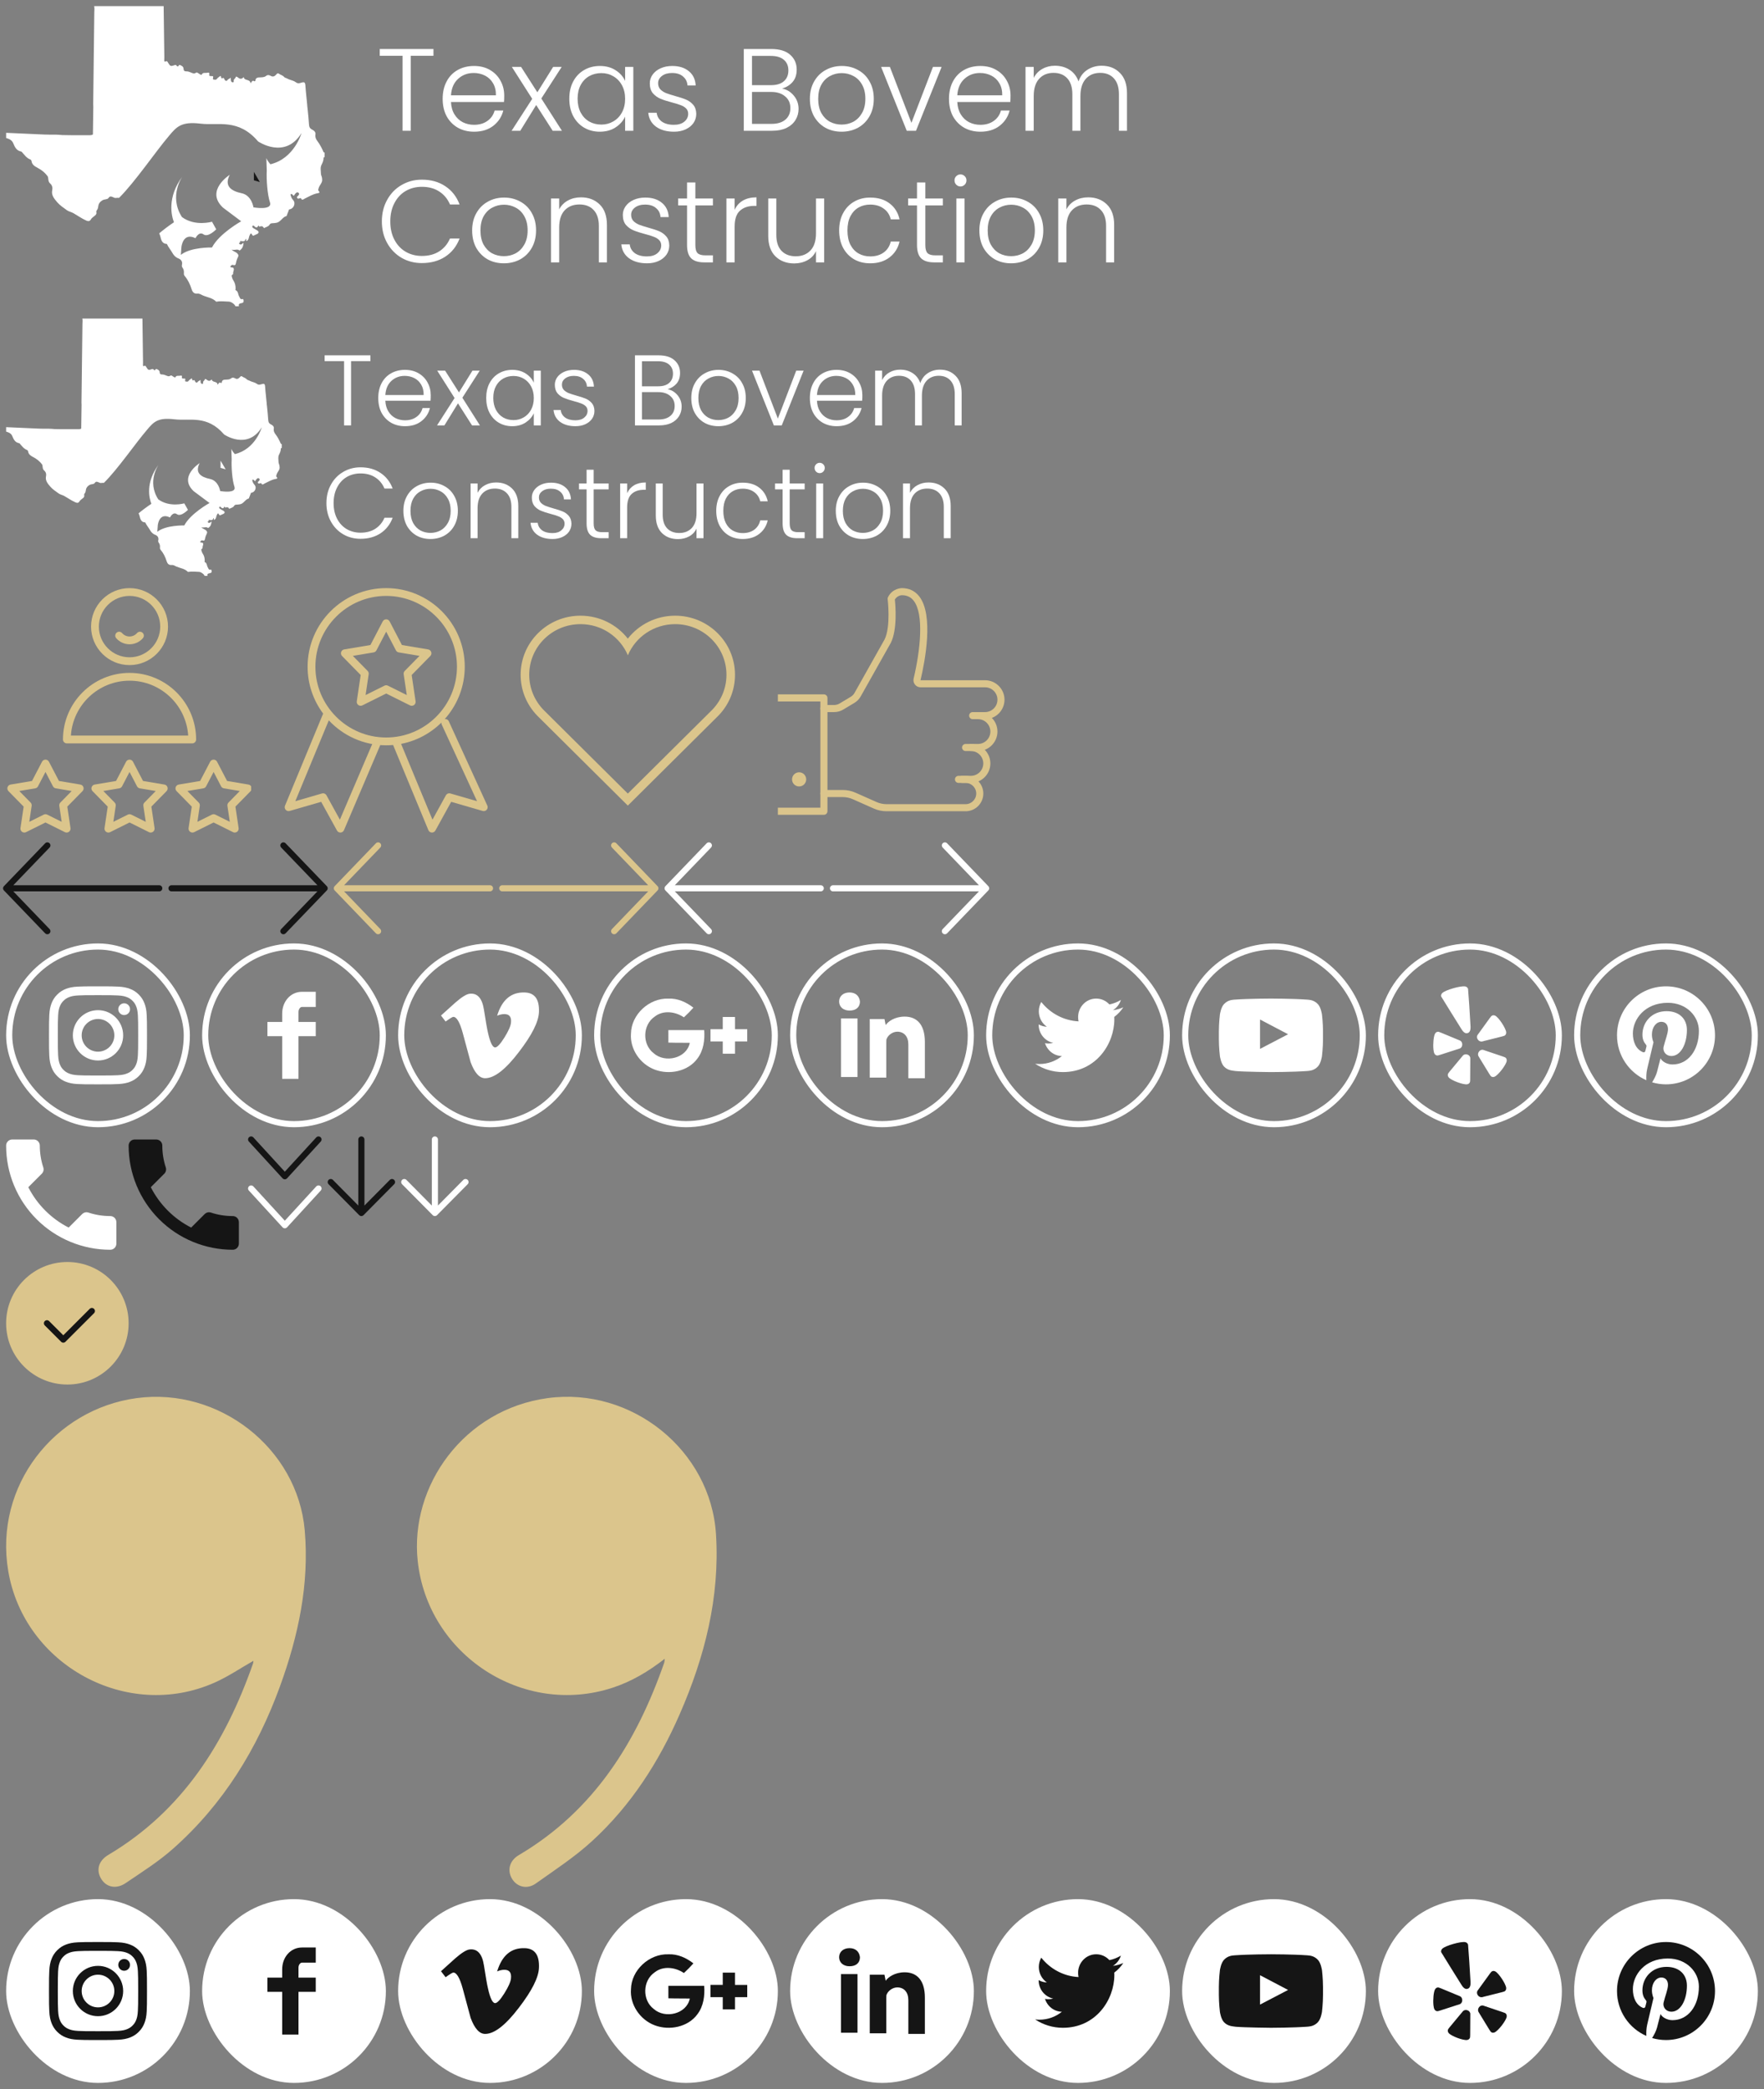 <svg width="288" height="341" viewBox="0 0 288 341" fill="none" xmlns="http://www.w3.org/2000/svg">
<rect x="0" y="0" width="288" height="341" fill="#808080" stroke="none"/>
<path d="M41.452 29.436L42.419 29.712L41.452 28.055V29.436Z" fill="#151515"/>
<path d="M51.999 31.129C51.893 31.015 51.983 30.88 52.017 30.74C52.142 30.205 52.695 29.835 52.591 29.221C52.6 28.904 52.394 28.594 52.394 28.337C52.394 27.88 52.264 27.38 52.474 26.947C52.661 26.567 52.835 26.199 52.826 25.768C52.826 25.669 52.93 25.669 53 25.643V24.888C52.906 24.924 52.84 24.871 52.811 24.801C52.54 24.179 52.234 23.57 51.823 23.033C51.59 22.73 51.459 22.428 51.484 22.055C51.617 21.564 51.266 21.313 50.936 21.141C50.553 20.94 50.469 20.676 50.447 20.282C50.398 19.421 50.294 18.562 50.214 17.703C50.2 17.58 50.185 17.457 50.168 17.336C50.166 17.273 50.161 17.21 50.158 17.147C50.078 16.143 49.938 15.146 49.875 14.14C49.827 13.347 49.727 13.327 49.001 13.55C48.683 13.647 48.492 13.574 48.245 13.393C47.847 13.105 47.327 13.076 46.895 12.822C46.74 12.732 46.513 12.715 46.38 12.556C46.154 12.292 45.808 12.232 45.544 12.036C45.386 11.919 45.28 11.946 45.132 12.128C44.926 12.379 44.628 12.611 44.267 12.415C43.967 12.253 43.727 12.157 43.412 12.411C43.163 12.611 42.831 12.616 42.494 12.631C42.181 12.64 41.736 12.623 41.697 13.146C41.692 13.221 41.588 13.306 41.523 13.262C41.198 13.049 41.106 13.335 40.907 13.613C40.837 12.832 39.897 13.267 39.793 12.58C39.459 12.933 39.204 12.943 38.836 12.636C38.717 12.539 38.511 12.442 38.49 12.57C38.446 12.827 38.136 12.897 38.158 13.168C38.167 13.281 38.197 13.446 37.995 13.439C37.833 13.434 37.739 13.308 37.705 13.175C37.668 13.042 37.685 12.897 37.673 12.672C37.504 12.88 37.271 12.853 37.138 13.073C37.024 13.26 36.801 13.236 36.68 13.027C36.586 12.865 36.586 12.602 36.278 12.781C36.212 12.817 36.116 12.725 36.108 12.652C36.065 12.198 35.868 12.493 35.733 12.58C35.619 12.655 35.5 12.744 35.428 12.858C35.278 13.09 35.05 13.003 34.878 12.982C34.699 12.96 34.771 12.773 34.8 12.633C34.858 12.362 34.636 12.437 34.5 12.425C34.345 12.411 34.117 12.437 34.158 12.222C34.245 11.76 34.04 11.852 33.73 11.895C33.434 11.934 33.131 11.794 32.93 12.178C32.865 12.302 32.635 12.108 32.496 12.033C32.334 11.949 32.169 11.743 31.997 11.871C31.675 12.113 31.365 11.912 31.125 11.816C30.893 11.724 30.672 11.641 30.433 11.649C30.115 11.656 29.982 11.537 29.968 11.213C29.951 10.884 29.701 10.744 29.415 10.623C29.115 10.495 29.246 10.925 28.916 10.821C28.863 10.797 28.797 10.531 28.529 10.625C27.865 10.855 27.795 10.831 27.448 10.253C27.342 10.074 27.279 9.883 27 10.045C26.881 10.115 26.811 10.001 26.816 9.866C26.823 9.677 26.83 9.488 26.828 9.3C26.792 6.535 26.755 3.767 26.717 1H15.372C15.455 1.339 15.401 1.68 15.396 2.018C15.341 7.014 15.275 12.007 15.215 17.002C15.215 17.142 15.227 17.282 15.232 17.425C15.21 18.927 15.191 20.43 15.169 21.934C15.043 22.07 14.866 22.034 14.711 22.07C13.703 22.07 12.695 22.07 11.685 22.07C11.181 22.062 10.678 22.055 10.171 22.048C9.481 21.976 8.786 21.966 8.093 21.98C7.809 21.973 7.526 21.966 7.24 21.961C5.162 21.867 3.081 21.775 1 21.68V22.529C1.497 22.665 1.957 22.873 2.16 23.378C2.415 24.008 2.688 24.588 3.444 24.731C3.488 24.74 3.534 24.772 3.563 24.803C3.984 25.27 4.333 25.807 4.966 26.039C5.079 26.083 5.135 26.218 5.157 26.349C5.239 26.872 5.666 27.147 6.053 27.348C6.77 27.721 7.371 28.19 7.826 28.85C7.918 29.223 7.841 29.644 8.18 29.941C8.519 30.239 8.614 30.633 8.522 31.059C8.34 31.896 8.929 32.52 9.34 33.011C9.74 33.488 10.351 33.901 10.903 34.3C11.237 34.542 11.625 34.593 11.959 34.782C12.657 35.179 13.303 35.648 14.045 35.984C14.474 36.18 14.684 36.1 14.881 35.752C14.953 35.621 15.065 35.549 15.171 35.454C15.44 35.215 15.854 35.062 15.719 34.562C15.697 34.48 15.782 34.354 15.845 34.267C15.98 34.083 16.021 33.887 16.048 33.657C16.097 33.224 16.344 32.914 16.736 32.687C17.051 32.505 17.545 32.568 17.693 32.343C17.945 31.961 18.151 32.072 18.432 32.176C18.58 32.232 18.739 32.336 18.878 32.314C19.067 32.285 19.256 32.283 19.442 32.295C22.044 29.714 25.423 24.716 27.576 22.196C28.843 20.669 29.616 19.81 32.744 20.185C35.653 20.536 38.892 19.288 42.138 23.083C42.138 23.083 46.539 26.119 49.233 21.704C49.233 21.704 48.07 25.882 44.148 26.814C43.909 26.54 43.637 26.182 43.487 25.814L43.553 27.815C43.475 29.3 43.657 31.79 44.073 33.018C44.548 34.417 41.38 33.846 41.38 33.846C41.38 33.846 41.103 31.884 39.447 31.54C37.789 31.194 36.544 30.396 37.511 28.534C37.511 28.534 33.434 31.112 36.406 33.892L39.376 36.122C39.376 36.122 35.784 38.123 34.609 40.399C34.609 40.399 31.137 40.3 29.524 41.608L29.616 40.358C29.616 40.358 29.841 37.847 31.915 38.88C31.915 38.88 32.467 37.706 33.228 38.258C33.989 38.809 35.302 37.431 35.302 37.431L34.611 36.19C34.611 36.19 31.847 37.017 29.706 35.43C27.494 31.981 29.798 28.785 29.798 28.785C27.225 32.247 28.008 35.258 28.4 36.279C27.472 36.903 26.68 37.508 25.99 38.093C26.067 38.251 26.135 38.418 26.179 38.604C26.31 39.148 26.455 39.801 27.245 39.821C27.477 40.348 27.87 40.781 28.148 41.287C28.345 41.642 28.65 42 29.115 42.177C29.548 42.339 29.829 42.692 29.708 43.222C29.669 43.384 29.686 43.544 29.786 43.674C30.001 43.955 30.055 44.269 30.021 44.61C30.004 44.785 30.047 44.922 30.173 45.072C30.701 45.704 31.046 46.437 31.288 47.223C31.421 47.656 31.697 47.985 32.203 47.929C32.562 47.888 32.807 48.082 33.095 48.212C33.829 48.541 34.684 48.609 35.282 49.231C35.304 49.255 35.372 49.245 35.418 49.236C36.077 49.117 36.731 49.226 37.387 49.236C37.739 49.24 38.373 49.693 38.439 50H39.006C38.875 49.548 39.228 49.528 39.507 49.465C39.718 49.417 39.793 49.301 39.776 49.098C39.764 48.969 39.737 48.781 39.599 48.817C39.194 48.926 39.185 48.599 39.052 48.391C38.838 48.06 38.928 47.564 38.47 47.366C38.395 47.334 38.458 47.225 38.463 47.15C38.482 46.657 38.368 46.171 38.1 45.776C37.947 45.554 37.901 45.348 37.833 45.114C37.753 44.84 38.095 44.828 38.066 44.666C38.015 44.361 38.272 44.09 38.141 43.793C38.037 43.556 37.702 43.776 37.581 43.515C37.724 43.444 37.765 43.178 37.998 43.244C38.327 43.336 38.461 43.297 38.519 42.958C38.579 42.593 38.703 42.261 38.865 41.937C38.977 41.715 38.931 41.572 38.746 41.374C38.507 41.115 38.138 41.083 37.811 40.733C38.313 40.921 38.727 40.559 39.102 40.885C39.112 40.895 39.173 40.849 39.207 40.825C39.58 40.554 39.725 40.184 39.757 39.601C39.454 39.939 39.224 40.038 39.01 39.712C39.035 39.695 39.054 39.673 39.059 39.642C39.241 39.598 39.224 39.468 39.197 39.334C39.543 39.325 39.987 39.581 40.103 38.989C40.336 39.027 40.047 39.318 40.268 39.332C40.672 39.139 40.595 38.708 40.759 38.403C40.914 38.11 40.965 37.948 41.174 38.335C41.263 38.5 41.363 38.507 41.518 38.408C41.648 38.326 41.806 38.285 41.946 38.217C42.303 38.043 42.319 37.815 41.983 37.6C41.772 37.465 41.537 37.365 41.336 37.22C41.234 37.145 41.113 36.988 41.239 36.86C41.341 36.756 41.459 36.85 41.554 36.949C41.828 37.242 42.034 37.162 42.169 36.819C42.305 36.831 42.327 37.022 42.349 37.012C42.676 36.855 42.928 36.901 43.095 37.244C43.395 37.058 43.804 37.01 43.993 36.7C44.114 36.502 44.228 36.453 44.432 36.439C44.691 36.422 44.948 36.415 45.205 36.349C45.861 36.18 46.111 35.437 46.765 35.268C46.813 35.256 46.833 35.135 46.861 35.062C46.954 34.828 47.046 34.593 47.133 34.358C47.162 34.281 47.13 34.194 47.278 34.17C47.944 34.068 48.322 33.205 47.889 32.694C47.688 32.46 47.535 32.247 47.482 31.949C47.467 31.86 47.377 31.748 47.47 31.698C47.552 31.649 47.683 31.678 47.765 31.773C47.823 31.84 47.86 31.939 48.01 31.949C48.034 31.898 48.053 31.823 48.097 31.768C48.25 31.569 48.453 31.279 48.693 31.436C48.962 31.61 48.797 31.872 48.572 32.046C48.494 32.106 48.458 32.198 48.506 32.297C48.565 32.414 48.673 32.44 48.787 32.416C48.908 32.392 49.085 32.271 49.136 32.377C49.335 32.784 49.55 32.515 49.754 32.418C50.418 32.102 51.043 31.702 51.777 31.557C52.026 31.509 52.348 31.502 51.997 31.131L51.999 31.129Z" fill="white"/>
<path d="M70.771 8V9.107H67.064V21.347H65.726V9.107H62V8H70.771Z" fill="white"/>
<path d="M82.322 15.6C82.322 16.058 82.309 16.408 82.284 16.65H73.628C73.666 17.439 73.857 18.114 74.201 18.674C74.545 19.234 74.997 19.66 75.558 19.953C76.118 20.233 76.73 20.373 77.392 20.373C78.258 20.373 78.984 20.163 79.57 19.743C80.169 19.323 80.564 18.756 80.755 18.044H82.169C81.914 19.062 81.367 19.896 80.526 20.545C79.698 21.181 78.653 21.5 77.392 21.5C76.411 21.5 75.532 21.283 74.755 20.851C73.978 20.405 73.367 19.781 72.921 18.979C72.488 18.165 72.271 17.216 72.271 16.134C72.271 15.052 72.488 14.104 72.921 13.289C73.354 12.474 73.959 11.851 74.736 11.418C75.513 10.985 76.398 10.769 77.392 10.769C78.386 10.769 79.252 10.985 79.991 11.418C80.742 11.851 81.316 12.436 81.71 13.175C82.118 13.9 82.322 14.709 82.322 15.6ZM80.965 15.561C80.978 14.785 80.819 14.123 80.488 13.576C80.169 13.028 79.73 12.614 79.169 12.334C78.609 12.054 77.997 11.914 77.335 11.914C76.341 11.914 75.494 12.233 74.793 12.869C74.093 13.505 73.704 14.403 73.628 15.561H80.965Z" fill="white"/>
<path d="M90.234 21.347L87.54 17.146L84.941 21.347H83.527L86.89 16.134L83.565 10.921H85.075L87.731 15.065L90.31 10.921H91.705L88.38 16.077L91.743 21.347H90.234Z" fill="white"/>
<path d="M92.947 16.115C92.947 15.046 93.157 14.11 93.577 13.308C94.01 12.493 94.603 11.87 95.354 11.437C96.118 10.992 96.978 10.769 97.934 10.769C98.927 10.769 99.781 10.998 100.494 11.456C101.22 11.914 101.743 12.5 102.061 13.213V10.921H103.399V21.347H102.061V19.037C101.73 19.749 101.201 20.341 100.475 20.812C99.762 21.271 98.908 21.5 97.915 21.5C96.972 21.5 96.118 21.277 95.354 20.831C94.603 20.386 94.01 19.756 93.577 18.941C93.157 18.126 92.947 17.184 92.947 16.115ZM102.061 16.134C102.061 15.294 101.889 14.556 101.545 13.919C101.201 13.283 100.73 12.793 100.131 12.449C99.545 12.105 98.895 11.933 98.182 11.933C97.443 11.933 96.781 12.099 96.195 12.43C95.609 12.761 95.144 13.245 94.8 13.881C94.469 14.505 94.303 15.249 94.303 16.115C94.303 16.968 94.469 17.719 94.8 18.368C95.144 19.005 95.609 19.495 96.195 19.838C96.781 20.169 97.443 20.335 98.182 20.335C98.895 20.335 99.545 20.163 100.131 19.819C100.73 19.476 101.201 18.986 101.545 18.349C101.889 17.713 102.061 16.974 102.061 16.134Z" fill="white"/>
<path d="M110.044 21.5C108.847 21.5 107.866 21.226 107.102 20.679C106.35 20.119 105.93 19.361 105.841 18.406H107.216C107.28 18.992 107.554 19.469 108.038 19.838C108.535 20.195 109.197 20.373 110.025 20.373C110.751 20.373 111.318 20.201 111.726 19.858C112.146 19.514 112.356 19.087 112.356 18.578C112.356 18.222 112.242 17.929 112.013 17.7C111.783 17.471 111.49 17.293 111.134 17.165C110.79 17.025 110.318 16.879 109.72 16.726C108.943 16.523 108.312 16.319 107.828 16.115C107.344 15.911 106.93 15.612 106.586 15.218C106.255 14.81 106.089 14.269 106.089 13.595C106.089 13.085 106.242 12.614 106.548 12.182C106.853 11.749 107.287 11.405 107.847 11.151C108.408 10.896 109.044 10.769 109.758 10.769C110.879 10.769 111.783 11.055 112.471 11.628C113.159 12.188 113.528 12.964 113.579 13.957H112.242C112.204 13.346 111.962 12.856 111.516 12.487C111.083 12.105 110.484 11.914 109.72 11.914C109.044 11.914 108.497 12.073 108.076 12.392C107.656 12.71 107.446 13.105 107.446 13.576C107.446 13.983 107.567 14.32 107.809 14.588C108.064 14.842 108.376 15.046 108.745 15.199C109.115 15.339 109.611 15.498 110.236 15.676C110.987 15.88 111.586 16.077 112.032 16.268C112.478 16.459 112.86 16.739 113.178 17.108C113.497 17.477 113.662 17.967 113.675 18.578C113.675 19.138 113.522 19.641 113.216 20.087C112.911 20.52 112.484 20.863 111.936 21.118C111.388 21.372 110.758 21.5 110.044 21.5Z" fill="white"/>
<path d="M127.685 14.454C128.436 14.594 129.073 14.976 129.595 15.6C130.118 16.223 130.379 16.949 130.379 17.776C130.379 18.451 130.207 19.062 129.863 19.609C129.532 20.144 129.041 20.57 128.392 20.889C127.742 21.194 126.965 21.347 126.06 21.347H121.436V8H125.927C127.277 8 128.302 8.312 129.003 8.936C129.716 9.559 130.073 10.368 130.073 11.361C130.073 12.188 129.85 12.863 129.404 13.385C128.958 13.894 128.385 14.25 127.685 14.454ZM122.774 13.9H125.888C126.793 13.9 127.487 13.69 127.971 13.27C128.468 12.837 128.716 12.245 128.716 11.494C128.716 10.756 128.468 10.177 127.971 9.757C127.487 9.337 126.774 9.127 125.831 9.127H122.774V13.9ZM125.965 20.22C126.933 20.22 127.685 19.991 128.22 19.533C128.767 19.075 129.041 18.445 129.041 17.643C129.041 16.841 128.755 16.204 128.181 15.733C127.621 15.249 126.863 15.008 125.907 15.008H122.774V20.22H125.965Z" fill="white"/>
<path d="M137.404 21.5C136.423 21.5 135.538 21.283 134.748 20.851C133.971 20.405 133.353 19.781 132.895 18.979C132.449 18.165 132.226 17.216 132.226 16.134C132.226 15.052 132.455 14.11 132.914 13.308C133.373 12.493 133.997 11.87 134.787 11.437C135.576 10.992 136.462 10.769 137.443 10.769C138.423 10.769 139.309 10.992 140.099 11.437C140.901 11.87 141.525 12.493 141.971 13.308C142.43 14.11 142.659 15.052 142.659 16.134C142.659 17.203 142.43 18.145 141.971 18.96C141.513 19.775 140.882 20.405 140.079 20.851C139.277 21.283 138.385 21.5 137.404 21.5ZM137.404 20.335C138.092 20.335 138.729 20.182 139.315 19.877C139.901 19.558 140.372 19.087 140.729 18.464C141.099 17.827 141.283 17.051 141.283 16.134C141.283 15.218 141.105 14.447 140.748 13.824C140.392 13.187 139.92 12.716 139.334 12.411C138.748 12.093 138.111 11.933 137.423 11.933C136.736 11.933 136.099 12.093 135.513 12.411C134.927 12.716 134.455 13.187 134.099 13.824C133.755 14.447 133.583 15.218 133.583 16.134C133.583 17.051 133.755 17.827 134.099 18.464C134.455 19.087 134.92 19.558 135.494 19.877C136.08 20.182 136.716 20.335 137.404 20.335Z" fill="white"/>
<path d="M148.804 20.049L152.32 10.921H153.734L149.549 21.347H148.04L143.855 10.921H145.288L148.804 20.049Z" fill="white"/>
<path d="M164.986 15.6C164.986 16.058 164.973 16.408 164.948 16.65H156.292C156.33 17.439 156.521 18.114 156.865 18.674C157.209 19.234 157.662 19.66 158.222 19.953C158.783 20.233 159.394 20.373 160.056 20.373C160.923 20.373 161.649 20.163 162.235 19.743C162.833 19.323 163.228 18.756 163.419 18.044H164.833C164.579 19.062 164.031 19.896 163.19 20.545C162.362 21.181 161.317 21.5 160.056 21.5C159.076 21.5 158.197 21.283 157.419 20.851C156.642 20.405 156.031 19.781 155.585 18.979C155.152 18.165 154.935 17.216 154.935 16.134C154.935 15.052 155.152 14.104 155.585 13.289C156.018 12.474 156.623 11.851 157.4 11.418C158.177 10.985 159.063 10.769 160.056 10.769C161.05 10.769 161.916 10.985 162.655 11.418C163.407 11.851 163.98 12.436 164.375 13.175C164.782 13.9 164.986 14.709 164.986 15.6ZM163.63 15.561C163.642 14.785 163.483 14.123 163.152 13.576C162.833 13.028 162.394 12.614 161.833 12.334C161.273 12.054 160.661 11.914 159.999 11.914C159.005 11.914 158.158 12.233 157.458 12.869C156.757 13.505 156.369 14.403 156.292 15.561H163.63Z" fill="white"/>
<path d="M179.854 10.73C181.076 10.73 182.07 11.119 182.834 11.895C183.611 12.659 184 13.773 184 15.237V21.347H182.682V15.389C182.682 14.257 182.408 13.391 181.86 12.793C181.312 12.194 180.567 11.895 179.624 11.895C178.643 11.895 177.86 12.22 177.274 12.869C176.688 13.518 176.395 14.46 176.395 15.695V21.347H175.077V15.389C175.077 14.257 174.803 13.391 174.255 12.793C173.707 12.194 172.956 11.895 172 11.895C171.019 11.895 170.236 12.22 169.65 12.869C169.064 13.518 168.771 14.46 168.771 15.695V21.347H167.433V10.921H168.771V12.716C169.102 12.067 169.573 11.577 170.185 11.246C170.796 10.902 171.478 10.73 172.229 10.73C173.134 10.73 173.924 10.947 174.599 11.38C175.287 11.812 175.784 12.449 176.089 13.289C176.37 12.462 176.847 11.832 177.522 11.399C178.21 10.953 178.987 10.73 179.854 10.73Z" fill="white"/>
<path d="M62.344 36.145C62.344 34.834 62.631 33.663 63.204 32.632C63.777 31.588 64.561 30.78 65.554 30.207C66.548 29.621 67.656 29.328 68.879 29.328C70.369 29.328 71.643 29.685 72.701 30.398C73.77 31.098 74.548 32.091 75.032 33.376H73.465C73.083 32.473 72.497 31.766 71.707 31.257C70.93 30.748 69.987 30.493 68.879 30.493C67.898 30.493 67.013 30.722 66.223 31.181C65.446 31.639 64.834 32.301 64.388 33.166C63.943 34.019 63.72 35.012 63.72 36.145C63.72 37.278 63.943 38.271 64.388 39.124C64.834 39.977 65.446 40.632 66.223 41.091C67.013 41.549 67.898 41.778 68.879 41.778C69.987 41.778 70.93 41.53 71.707 41.033C72.497 40.524 73.083 39.824 73.465 38.933H75.032C74.548 40.206 73.77 41.192 72.701 41.892C71.63 42.593 70.356 42.943 68.879 42.943C67.656 42.943 66.548 42.656 65.554 42.084C64.561 41.498 63.777 40.69 63.204 39.658C62.631 38.627 62.344 37.456 62.344 36.145Z" fill="white"/>
<path d="M82.264 42.981C81.283 42.981 80.397 42.764 79.608 42.332C78.831 41.886 78.213 41.262 77.754 40.46C77.308 39.646 77.085 38.697 77.085 37.615C77.085 36.533 77.315 35.591 77.773 34.789C78.232 33.975 78.856 33.351 79.646 32.918C80.436 32.473 81.321 32.25 82.302 32.25C83.283 32.25 84.168 32.473 84.958 32.918C85.76 33.351 86.385 33.975 86.831 34.789C87.289 35.591 87.518 36.533 87.518 37.615C87.518 38.685 87.289 39.627 86.831 40.441C86.372 41.256 85.741 41.886 84.939 42.332C84.136 42.764 83.245 42.981 82.264 42.981ZM82.264 41.816C82.952 41.816 83.588 41.663 84.174 41.358C84.76 41.04 85.232 40.569 85.588 39.945C85.958 39.308 86.143 38.532 86.143 37.615C86.143 36.699 85.964 35.929 85.608 35.305C85.251 34.669 84.78 34.197 84.194 33.892C83.608 33.574 82.971 33.415 82.283 33.415C81.595 33.415 80.958 33.574 80.372 33.892C79.786 34.197 79.315 34.669 78.958 35.305C78.614 35.929 78.442 36.699 78.442 37.615C78.442 38.532 78.614 39.308 78.958 39.945C79.315 40.569 79.78 41.04 80.353 41.358C80.939 41.663 81.576 41.816 82.264 41.816Z" fill="white"/>
<path d="M94.848 32.212C96.097 32.212 97.116 32.6 97.906 33.376C98.695 34.14 99.09 35.254 99.09 36.718V42.828H97.772V36.871C97.772 35.738 97.485 34.872 96.912 34.274C96.351 33.676 95.581 33.376 94.6 33.376C93.594 33.376 92.791 33.695 92.192 34.331C91.594 34.968 91.294 35.903 91.294 37.138V42.828H89.957V32.403H91.294V34.178C91.625 33.542 92.103 33.058 92.727 32.727C93.351 32.383 94.058 32.212 94.848 32.212Z" fill="white"/>
<path d="M105.641 42.981C104.443 42.981 103.462 42.707 102.698 42.16C101.946 41.6 101.526 40.842 101.437 39.888H102.813C102.876 40.473 103.15 40.95 103.634 41.32C104.131 41.676 104.794 41.854 105.622 41.854C106.348 41.854 106.915 41.682 107.322 41.339C107.743 40.995 107.953 40.569 107.953 40.059C107.953 39.703 107.838 39.41 107.609 39.181C107.379 38.952 107.086 38.774 106.73 38.647C106.386 38.507 105.915 38.36 105.316 38.207C104.539 38.004 103.908 37.8 103.424 37.596C102.94 37.393 102.526 37.093 102.182 36.699C101.851 36.291 101.685 35.751 101.685 35.076C101.685 34.567 101.838 34.096 102.144 33.663C102.45 33.23 102.883 32.886 103.443 32.632C104.004 32.377 104.641 32.25 105.354 32.25C106.475 32.25 107.379 32.536 108.067 33.109C108.755 33.669 109.125 34.446 109.176 35.439H107.838C107.8 34.828 107.558 34.337 107.112 33.968C106.679 33.587 106.08 33.395 105.316 33.395C104.641 33.395 104.093 33.555 103.673 33.873C103.252 34.191 103.042 34.586 103.042 35.057C103.042 35.464 103.163 35.801 103.405 36.069C103.66 36.323 103.972 36.527 104.341 36.68C104.711 36.82 105.208 36.979 105.832 37.157C106.583 37.361 107.182 37.558 107.628 37.749C108.074 37.94 108.456 38.22 108.774 38.589C109.093 38.958 109.258 39.448 109.271 40.059C109.271 40.62 109.118 41.122 108.813 41.568C108.507 42.001 108.08 42.344 107.532 42.599C106.985 42.854 106.354 42.981 105.641 42.981Z" fill="white"/>
<path d="M113.528 33.529V40.002C113.528 40.639 113.649 41.078 113.891 41.32C114.133 41.562 114.56 41.682 115.171 41.682H116.394V42.828H114.961C114.018 42.828 113.318 42.612 112.859 42.179C112.4 41.733 112.171 41.008 112.171 40.002V33.529H110.719V32.403H112.171V29.787H113.528V32.403H116.394V33.529H113.528Z" fill="white"/>
<path d="M119.937 34.255C120.23 33.606 120.676 33.103 121.275 32.746C121.886 32.39 122.632 32.212 123.511 32.212V33.606H123.148C122.179 33.606 121.402 33.867 120.816 34.388C120.23 34.91 119.937 35.782 119.937 37.004V42.828H118.6V32.403H119.937V34.255Z" fill="white"/>
<path d="M134.561 32.403V42.828H133.223V40.995C132.918 41.644 132.446 42.141 131.809 42.484C131.172 42.828 130.459 43 129.669 43C128.421 43 127.402 42.618 126.612 41.854C125.822 41.078 125.427 39.958 125.427 38.494V32.403H126.746V38.341C126.746 39.474 127.026 40.34 127.586 40.938C128.16 41.536 128.937 41.835 129.918 41.835C130.924 41.835 131.726 41.517 132.325 40.88C132.924 40.244 133.223 39.308 133.223 38.074V32.403H134.561Z" fill="white"/>
<path d="M137.003 37.615C137.003 36.533 137.22 35.591 137.653 34.789C138.086 33.975 138.685 33.351 139.449 32.918C140.213 32.473 141.086 32.25 142.067 32.25C143.353 32.25 144.411 32.568 145.239 33.205C146.079 33.841 146.621 34.707 146.863 35.801H145.43C145.251 35.05 144.863 34.465 144.264 34.045C143.678 33.612 142.946 33.395 142.067 33.395C141.366 33.395 140.735 33.555 140.175 33.873C139.614 34.191 139.169 34.669 138.837 35.305C138.519 35.929 138.36 36.699 138.36 37.615C138.36 38.532 138.519 39.308 138.837 39.945C139.169 40.581 139.614 41.059 140.175 41.377C140.735 41.695 141.366 41.854 142.067 41.854C142.946 41.854 143.678 41.644 144.264 41.224C144.863 40.791 145.251 40.193 145.43 39.429H146.863C146.621 40.499 146.079 41.358 145.239 42.007C144.398 42.656 143.341 42.981 142.067 42.981C141.086 42.981 140.213 42.764 139.449 42.332C138.685 41.886 138.086 41.262 137.653 40.46C137.22 39.646 137.003 38.697 137.003 37.615Z" fill="white"/>
<path d="M151.072 33.529V40.002C151.072 40.639 151.193 41.078 151.435 41.32C151.677 41.562 152.104 41.682 152.715 41.682H153.938V42.828H152.505C151.562 42.828 150.862 42.612 150.403 42.179C149.945 41.733 149.715 41.008 149.715 40.002V33.529H148.263V32.403H149.715V29.787H151.072V32.403H153.938V33.529H151.072Z" fill="white"/>
<path d="M156.813 30.436C156.545 30.436 156.316 30.34 156.125 30.149C155.934 29.959 155.838 29.723 155.838 29.443C155.838 29.163 155.934 28.934 156.125 28.756C156.316 28.565 156.545 28.469 156.813 28.469C157.08 28.469 157.31 28.565 157.501 28.756C157.692 28.934 157.787 29.163 157.787 29.443C157.787 29.723 157.692 29.959 157.501 30.149C157.31 30.34 157.08 30.436 156.813 30.436ZM157.482 32.403V42.828H156.144V32.403H157.482Z" fill="white"/>
<path d="M165.077 42.981C164.096 42.981 163.211 42.764 162.421 42.332C161.644 41.886 161.026 41.262 160.568 40.46C160.122 39.646 159.899 38.697 159.899 37.615C159.899 36.533 160.128 35.591 160.587 34.789C161.046 33.975 161.67 33.351 162.46 32.918C163.249 32.473 164.135 32.25 165.116 32.25C166.096 32.25 166.982 32.473 167.772 32.918C168.574 33.351 169.198 33.975 169.644 34.789C170.103 35.591 170.332 36.533 170.332 37.615C170.332 38.685 170.103 39.627 169.644 40.441C169.186 41.256 168.555 41.886 167.752 42.332C166.95 42.764 166.058 42.981 165.077 42.981ZM165.077 41.816C165.765 41.816 166.402 41.663 166.988 41.358C167.574 41.04 168.045 40.569 168.402 39.945C168.771 39.308 168.956 38.532 168.956 37.615C168.956 36.699 168.778 35.929 168.421 35.305C168.065 34.669 167.593 34.197 167.007 33.892C166.421 33.574 165.784 33.415 165.096 33.415C164.409 33.415 163.772 33.574 163.186 33.892C162.6 34.197 162.128 34.669 161.772 35.305C161.428 35.929 161.256 36.699 161.256 37.615C161.256 38.532 161.428 39.308 161.772 39.945C162.128 40.569 162.593 41.04 163.166 41.358C163.752 41.663 164.389 41.816 165.077 41.816Z" fill="white"/>
<path d="M177.662 32.212C178.91 32.212 179.929 32.6 180.719 33.376C181.509 34.14 181.904 35.254 181.904 36.718V42.828H180.585V36.871C180.585 35.738 180.299 34.872 179.725 34.274C179.165 33.676 178.394 33.376 177.413 33.376C176.407 33.376 175.605 33.695 175.006 34.331C174.407 34.968 174.108 35.903 174.108 37.138V42.828H172.77V32.403H174.108V34.178C174.439 33.542 174.917 33.058 175.541 32.727C176.165 32.383 176.872 32.212 177.662 32.212Z" fill="white"/>
<path d="M36.007 76.374L36.843 76.61L36.007 75.19V76.374Z" fill="white"/>
<path d="M45.134 77.825C45.042 77.728 45.12 77.611 45.149 77.491C45.258 77.033 45.736 76.716 45.646 76.189C45.654 75.917 45.476 75.652 45.476 75.432C45.476 75.04 45.363 74.611 45.545 74.24C45.706 73.914 45.857 73.599 45.849 73.23C45.849 73.145 45.939 73.145 46 73.122V72.475C45.918 72.507 45.862 72.461 45.837 72.401C45.602 71.868 45.338 71.345 44.981 70.885C44.78 70.626 44.667 70.367 44.688 70.047C44.803 69.626 44.499 69.411 44.214 69.264C43.883 69.091 43.809 68.865 43.791 68.528C43.748 67.789 43.658 67.053 43.589 66.317C43.577 66.212 43.564 66.106 43.549 66.002C43.547 65.948 43.543 65.894 43.541 65.84C43.472 64.98 43.35 64.126 43.296 63.263C43.254 62.583 43.168 62.566 42.539 62.757C42.264 62.84 42.099 62.778 41.885 62.622C41.541 62.376 41.09 62.351 40.717 62.133C40.583 62.056 40.386 62.042 40.271 61.905C40.076 61.679 39.776 61.627 39.547 61.459C39.411 61.36 39.319 61.382 39.191 61.538C39.013 61.754 38.755 61.953 38.443 61.785C38.183 61.646 37.975 61.563 37.703 61.781C37.487 61.953 37.2 61.957 36.908 61.969C36.638 61.977 36.252 61.963 36.218 62.411C36.214 62.475 36.124 62.548 36.068 62.51C35.787 62.328 35.707 62.573 35.535 62.811C35.474 62.141 34.661 62.514 34.571 61.926C34.282 62.228 34.061 62.237 33.743 61.973C33.64 61.89 33.462 61.807 33.443 61.917C33.405 62.137 33.137 62.197 33.156 62.429C33.164 62.527 33.189 62.668 33.015 62.662C32.875 62.658 32.793 62.55 32.764 62.436C32.732 62.322 32.747 62.197 32.736 62.004C32.59 62.183 32.389 62.16 32.273 62.349C32.175 62.508 31.982 62.488 31.877 62.309C31.795 62.17 31.795 61.944 31.529 62.098C31.472 62.129 31.389 62.05 31.382 61.988C31.345 61.598 31.175 61.851 31.057 61.926C30.959 61.99 30.856 62.067 30.793 62.164C30.663 62.363 30.466 62.288 30.317 62.27C30.162 62.251 30.225 62.092 30.25 61.971C30.3 61.739 30.108 61.803 29.99 61.793C29.856 61.781 29.659 61.803 29.695 61.619C29.77 61.223 29.592 61.301 29.324 61.339C29.068 61.372 28.806 61.252 28.632 61.581C28.575 61.687 28.376 61.521 28.257 61.457C28.116 61.385 27.974 61.208 27.825 61.318C27.546 61.526 27.278 61.353 27.07 61.27C26.869 61.192 26.678 61.121 26.471 61.127C26.196 61.134 26.081 61.032 26.068 60.754C26.053 60.472 25.837 60.352 25.59 60.248C25.33 60.138 25.443 60.507 25.158 60.418C25.112 60.398 25.055 60.169 24.823 60.25C24.248 60.447 24.188 60.426 23.888 59.931C23.796 59.778 23.741 59.614 23.5 59.753C23.397 59.813 23.337 59.715 23.341 59.599C23.347 59.438 23.353 59.276 23.351 59.114C23.32 56.744 23.288 54.372 23.255 52H13.438C13.509 52.29 13.463 52.583 13.459 52.873C13.41 57.155 13.354 61.434 13.301 65.716C13.301 65.836 13.312 65.957 13.316 66.079C13.297 67.366 13.28 68.654 13.261 69.944C13.152 70.06 12.999 70.029 12.865 70.06C11.993 70.06 11.121 70.06 10.247 70.06C9.811 70.054 9.375 70.047 8.937 70.041C8.339 69.979 7.738 69.971 7.138 69.983C6.893 69.977 6.648 69.971 6.4 69.966C4.602 69.886 2.801 69.807 1 69.726V70.454C1.43 70.57 1.828 70.748 2.004 71.182C2.224 71.721 2.461 72.218 3.115 72.341C3.153 72.349 3.193 72.376 3.218 72.403C3.583 72.803 3.885 73.263 4.432 73.462C4.53 73.5 4.578 73.616 4.597 73.728C4.669 74.176 5.038 74.412 5.373 74.584C5.993 74.903 6.513 75.306 6.907 75.872C6.987 76.191 6.92 76.552 7.214 76.807C7.507 77.062 7.589 77.4 7.509 77.765C7.352 78.482 7.861 79.017 8.218 79.438C8.564 79.847 9.092 80.201 9.57 80.543C9.859 80.751 10.194 80.794 10.484 80.956C11.088 81.296 11.647 81.698 12.289 81.986C12.66 82.154 12.842 82.086 13.012 81.787C13.075 81.675 13.171 81.613 13.264 81.532C13.496 81.327 13.855 81.196 13.737 80.767C13.719 80.697 13.792 80.589 13.846 80.514C13.964 80.357 13.999 80.189 14.023 79.992C14.064 79.621 14.278 79.355 14.618 79.16C14.89 79.005 15.318 79.059 15.446 78.866C15.664 78.538 15.842 78.634 16.085 78.723C16.213 78.77 16.352 78.86 16.471 78.841C16.634 78.816 16.798 78.814 16.959 78.824C19.211 76.612 22.135 72.328 23.999 70.168C25.095 68.859 25.764 68.123 28.47 68.445C30.988 68.745 33.791 67.675 36.6 70.929C36.6 70.929 40.409 73.531 42.74 69.747C42.74 69.747 41.734 73.328 38.34 74.126C38.132 73.892 37.898 73.585 37.768 73.269L37.824 74.984C37.757 76.257 37.914 78.391 38.275 79.444C38.686 80.643 35.944 80.153 35.944 80.153C35.944 80.153 35.705 78.472 34.271 78.177C32.837 77.881 31.76 77.197 32.596 75.6C32.596 75.6 29.068 77.81 31.64 80.193L34.21 82.105C34.21 82.105 31.101 83.819 30.085 85.77C30.085 85.77 27.081 85.685 25.684 86.807L25.764 85.735C25.764 85.735 25.959 83.583 27.753 84.468C27.753 84.468 28.231 83.463 28.89 83.935C29.548 84.408 30.684 83.226 30.684 83.226L30.087 82.163C30.087 82.163 27.695 82.872 25.842 81.512C23.928 78.555 25.921 75.816 25.921 75.816C23.695 78.783 24.372 81.364 24.712 82.239C23.909 82.774 23.223 83.293 22.626 83.794C22.693 83.929 22.752 84.072 22.789 84.232C22.902 84.698 23.028 85.258 23.712 85.275C23.913 85.727 24.253 86.098 24.494 86.531C24.663 86.836 24.928 87.143 25.33 87.294C25.705 87.433 25.948 87.736 25.844 88.19C25.81 88.329 25.825 88.466 25.911 88.578C26.097 88.818 26.143 89.088 26.114 89.38C26.099 89.53 26.137 89.648 26.246 89.776C26.703 90.317 27.001 90.946 27.21 91.62C27.326 91.991 27.565 92.273 28.003 92.225C28.313 92.19 28.525 92.356 28.774 92.468C29.41 92.75 30.15 92.808 30.667 93.341C30.686 93.361 30.745 93.353 30.785 93.345C31.355 93.243 31.921 93.337 32.489 93.345C32.793 93.349 33.342 93.737 33.399 94H33.889C33.776 93.612 34.082 93.596 34.323 93.542C34.506 93.5 34.571 93.401 34.556 93.227C34.546 93.117 34.523 92.955 34.403 92.986C34.053 93.079 34.045 92.799 33.929 92.621C33.745 92.337 33.822 91.912 33.426 91.742C33.361 91.715 33.416 91.622 33.42 91.558C33.437 91.135 33.338 90.718 33.105 90.38C32.973 90.189 32.934 90.013 32.875 89.812C32.806 89.577 33.101 89.567 33.076 89.428C33.032 89.167 33.254 88.934 33.141 88.68C33.051 88.476 32.762 88.665 32.657 88.441C32.781 88.381 32.816 88.153 33.017 88.209C33.303 88.288 33.418 88.254 33.468 87.964C33.52 87.651 33.627 87.367 33.768 87.089C33.864 86.898 33.825 86.776 33.665 86.606C33.458 86.384 33.139 86.357 32.856 86.057C33.29 86.218 33.648 85.907 33.973 86.187C33.982 86.195 34.034 86.156 34.063 86.135C34.386 85.903 34.512 85.586 34.539 85.086C34.277 85.376 34.078 85.462 33.894 85.182C33.915 85.167 33.931 85.148 33.936 85.121C34.093 85.084 34.078 84.972 34.055 84.858C34.355 84.85 34.739 85.07 34.839 84.562C35.04 84.595 34.791 84.844 34.982 84.856C35.332 84.69 35.265 84.321 35.407 84.06C35.541 83.809 35.585 83.67 35.766 84.002C35.843 84.143 35.929 84.149 36.063 84.064C36.177 83.993 36.313 83.958 36.434 83.9C36.743 83.751 36.757 83.556 36.466 83.371C36.283 83.255 36.08 83.17 35.906 83.046C35.818 82.982 35.713 82.847 35.822 82.737C35.91 82.648 36.013 82.729 36.095 82.814C36.332 83.065 36.51 82.996 36.627 82.702C36.745 82.712 36.764 82.876 36.782 82.868C37.065 82.733 37.283 82.772 37.428 83.067C37.688 82.907 38.042 82.865 38.206 82.6C38.311 82.43 38.409 82.389 38.585 82.376C38.81 82.362 39.032 82.355 39.254 82.299C39.822 82.154 40.038 81.518 40.604 81.373C40.646 81.362 40.663 81.259 40.688 81.196C40.767 80.995 40.847 80.794 40.923 80.593C40.948 80.527 40.921 80.452 41.048 80.431C41.625 80.344 41.952 79.604 41.577 79.166C41.403 78.965 41.271 78.783 41.224 78.528C41.212 78.451 41.134 78.356 41.214 78.312C41.285 78.271 41.398 78.296 41.47 78.376C41.52 78.434 41.552 78.519 41.681 78.528C41.703 78.484 41.719 78.42 41.757 78.372C41.889 78.202 42.065 77.954 42.273 78.088C42.505 78.238 42.363 78.462 42.168 78.611C42.101 78.663 42.069 78.741 42.111 78.826C42.162 78.926 42.256 78.949 42.355 78.928C42.459 78.907 42.612 78.804 42.656 78.895C42.828 79.243 43.015 79.013 43.191 78.93C43.765 78.659 44.306 78.316 44.941 78.192C45.157 78.15 45.436 78.144 45.132 77.827L45.134 77.825Z" fill="white"/>
<path d="M60.477 58V58.949H57.316V69.44H56.176V58.949H53V58H60.477Z" fill="white"/>
<path d="M70.324 64.514C70.324 64.907 70.313 65.207 70.291 65.414H62.912C62.945 66.091 63.108 66.669 63.401 67.149C63.694 67.629 64.08 67.995 64.557 68.246C65.035 68.486 65.556 68.606 66.121 68.606C66.859 68.606 67.478 68.425 67.978 68.066C68.488 67.705 68.825 67.22 68.988 66.609H70.193C69.976 67.482 69.509 68.196 68.793 68.753C68.087 69.298 67.196 69.571 66.121 69.571C65.285 69.571 64.536 69.386 63.873 69.015C63.211 68.633 62.69 68.098 62.309 67.411C61.94 66.713 61.756 65.9 61.756 64.972C61.756 64.045 61.94 63.232 62.309 62.534C62.679 61.835 63.195 61.301 63.857 60.93C64.519 60.559 65.274 60.373 66.121 60.373C66.968 60.373 67.707 60.559 68.336 60.93C68.977 61.301 69.466 61.803 69.802 62.435C70.15 63.057 70.324 63.75 70.324 64.514ZM69.167 64.481C69.178 63.816 69.042 63.248 68.76 62.779C68.488 62.31 68.114 61.955 67.636 61.715C67.158 61.475 66.637 61.355 66.072 61.355C65.225 61.355 64.503 61.628 63.906 62.173C63.309 62.719 62.977 63.488 62.912 64.481H69.167Z" fill="white"/>
<path d="M77.068 69.44L74.772 65.84L72.556 69.44H71.351L74.218 64.972L71.383 60.504H72.67L74.934 64.056L77.133 60.504H78.323L75.488 64.923L78.355 69.44H77.068Z" fill="white"/>
<path d="M79.381 64.956C79.381 64.039 79.56 63.237 79.918 62.55C80.287 61.852 80.792 61.317 81.433 60.946C82.085 60.564 82.818 60.373 83.632 60.373C84.479 60.373 85.207 60.57 85.815 60.962C86.434 61.355 86.879 61.857 87.15 62.468V60.504H88.291V69.44H87.15V67.46C86.868 68.071 86.417 68.578 85.798 68.982C85.19 69.375 84.463 69.571 83.616 69.571C82.812 69.571 82.085 69.38 81.433 68.998C80.792 68.617 80.287 68.076 79.918 67.378C79.56 66.68 79.381 65.872 79.381 64.956ZM87.15 64.972C87.15 64.252 87.004 63.619 86.711 63.074C86.417 62.528 86.016 62.108 85.505 61.813C85.006 61.519 84.452 61.371 83.844 61.371C83.214 61.371 82.649 61.513 82.15 61.797C81.65 62.081 81.254 62.495 80.961 63.041C80.678 63.576 80.537 64.214 80.537 64.956C80.537 65.687 80.678 66.331 80.961 66.887C81.254 67.433 81.65 67.853 82.15 68.147C82.649 68.431 83.214 68.573 83.844 68.573C84.452 68.573 85.006 68.425 85.505 68.131C86.016 67.836 86.417 67.416 86.711 66.871C87.004 66.325 87.15 65.692 87.15 64.972Z" fill="white"/>
<path d="M93.956 69.571C92.935 69.571 92.099 69.337 91.447 68.867C90.807 68.387 90.448 67.738 90.372 66.92H91.545C91.6 67.422 91.833 67.831 92.246 68.147C92.669 68.453 93.234 68.606 93.94 68.606C94.559 68.606 95.042 68.458 95.389 68.164C95.748 67.869 95.927 67.504 95.927 67.067C95.927 66.762 95.829 66.511 95.634 66.314C95.438 66.118 95.188 65.965 94.884 65.856C94.591 65.736 94.189 65.611 93.679 65.48C93.017 65.305 92.479 65.13 92.066 64.956C91.654 64.781 91.301 64.525 91.008 64.187C90.725 63.837 90.584 63.374 90.584 62.795C90.584 62.359 90.714 61.955 90.975 61.584C91.236 61.213 91.605 60.919 92.083 60.7C92.561 60.482 93.103 60.373 93.712 60.373C94.667 60.373 95.438 60.619 96.025 61.11C96.611 61.59 96.926 62.255 96.969 63.106H95.829C95.796 62.583 95.59 62.163 95.21 61.846C94.841 61.519 94.331 61.355 93.679 61.355C93.103 61.355 92.636 61.492 92.278 61.764C91.92 62.037 91.741 62.375 91.741 62.779C91.741 63.128 91.844 63.417 92.05 63.647C92.267 63.865 92.533 64.039 92.848 64.17C93.163 64.29 93.587 64.427 94.119 64.579C94.76 64.754 95.27 64.923 95.65 65.087C96.03 65.25 96.356 65.49 96.627 65.807C96.899 66.123 97.04 66.543 97.051 67.067C97.051 67.547 96.921 67.978 96.66 68.36C96.399 68.731 96.035 69.026 95.569 69.244C95.102 69.462 94.564 69.571 93.956 69.571Z" fill="white"/>
<path d="M108.993 63.532C109.634 63.652 110.177 63.979 110.622 64.514C111.067 65.049 111.29 65.671 111.29 66.38C111.29 66.958 111.143 67.482 110.85 67.951C110.568 68.409 110.15 68.775 109.596 69.047C109.042 69.309 108.38 69.44 107.609 69.44H103.667V58H107.495C108.646 58 109.52 58.267 110.117 58.802C110.725 59.337 111.029 60.029 111.029 60.88C111.029 61.59 110.839 62.168 110.459 62.615C110.079 63.052 109.591 63.357 108.993 63.532ZM104.807 63.057H107.462C108.233 63.057 108.825 62.877 109.238 62.517C109.661 62.146 109.873 61.639 109.873 60.995C109.873 60.362 109.661 59.866 109.238 59.506C108.825 59.146 108.217 58.966 107.413 58.966H104.807V63.057ZM107.527 68.475C108.353 68.475 108.993 68.278 109.449 67.885C109.916 67.493 110.15 66.953 110.15 66.265C110.15 65.578 109.906 65.032 109.417 64.629C108.939 64.214 108.293 64.007 107.479 64.007H104.807V68.475H107.527Z" fill="white"/>
<path d="M117.279 69.571C116.443 69.571 115.688 69.386 115.015 69.015C114.353 68.633 113.826 68.098 113.435 67.411C113.055 66.713 112.865 65.9 112.865 64.972C112.865 64.045 113.06 63.237 113.451 62.55C113.842 61.852 114.374 61.317 115.048 60.946C115.721 60.564 116.476 60.373 117.312 60.373C118.148 60.373 118.903 60.564 119.576 60.946C120.26 61.317 120.792 61.852 121.172 62.55C121.563 63.237 121.759 64.045 121.759 64.972C121.759 65.889 121.563 66.696 121.172 67.394C120.781 68.093 120.244 68.633 119.56 69.015C118.875 69.386 118.115 69.571 117.279 69.571ZM117.279 68.573C117.866 68.573 118.408 68.442 118.908 68.18C119.408 67.907 119.809 67.504 120.113 66.969C120.428 66.423 120.586 65.758 120.586 64.972C120.586 64.187 120.434 63.526 120.13 62.992C119.826 62.446 119.424 62.043 118.924 61.781C118.425 61.508 117.882 61.371 117.295 61.371C116.709 61.371 116.166 61.508 115.667 61.781C115.167 62.043 114.765 62.446 114.461 62.992C114.168 63.526 114.021 64.187 114.021 64.972C114.021 65.758 114.168 66.423 114.461 66.969C114.765 67.504 115.162 67.907 115.65 68.18C116.15 68.442 116.693 68.573 117.279 68.573Z" fill="white"/>
<path d="M126.997 68.327L129.994 60.504H131.2L127.632 69.44H126.345L122.778 60.504H124L126.997 68.327Z" fill="white"/>
<path d="M140.792 64.514C140.792 64.907 140.781 65.207 140.759 65.414H133.38C133.413 66.091 133.576 66.669 133.869 67.149C134.162 67.629 134.548 67.995 135.025 68.246C135.503 68.486 136.024 68.606 136.589 68.606C137.327 68.606 137.946 68.425 138.446 68.066C138.956 67.705 139.293 67.22 139.456 66.609H140.661C140.444 67.482 139.977 68.196 139.26 68.753C138.555 69.298 137.664 69.571 136.589 69.571C135.753 69.571 135.004 69.386 134.341 69.015C133.679 68.633 133.158 68.098 132.777 67.411C132.408 66.713 132.224 65.9 132.224 64.972C132.224 64.045 132.408 63.232 132.777 62.534C133.147 61.835 133.662 61.301 134.325 60.93C134.987 60.559 135.742 60.373 136.589 60.373C137.436 60.373 138.174 60.559 138.804 60.93C139.445 61.301 139.934 61.803 140.27 62.435C140.618 63.057 140.792 63.75 140.792 64.514ZM139.635 64.481C139.646 63.816 139.51 63.248 139.228 62.779C138.956 62.31 138.582 61.955 138.104 61.715C137.626 61.475 137.105 61.355 136.54 61.355C135.693 61.355 134.971 61.628 134.374 62.173C133.777 62.719 133.445 63.488 133.38 64.481H139.635Z" fill="white"/>
<path d="M153.465 60.34C154.508 60.34 155.355 60.673 156.006 61.339C156.669 61.993 157 62.948 157 64.203V69.44H155.876V64.334C155.876 63.363 155.643 62.621 155.176 62.108C154.709 61.595 154.073 61.339 153.27 61.339C152.434 61.339 151.766 61.617 151.266 62.173C150.767 62.73 150.517 63.537 150.517 64.596V69.44H149.393V64.334C149.393 63.363 149.16 62.621 148.693 62.108C148.226 61.595 147.585 61.339 146.771 61.339C145.935 61.339 145.267 61.617 144.767 62.173C144.268 62.73 144.018 63.537 144.018 64.596V69.44H142.878V60.504H144.018V62.043C144.3 61.486 144.702 61.066 145.223 60.782C145.744 60.488 146.325 60.34 146.966 60.34C147.737 60.34 148.41 60.526 148.986 60.897C149.572 61.268 149.996 61.813 150.256 62.534C150.495 61.824 150.903 61.284 151.478 60.913C152.064 60.531 152.727 60.34 153.465 60.34Z" fill="white"/>
<path d="M53.293 82.124C53.293 81.001 53.538 79.997 54.026 79.113C54.515 78.218 55.183 77.525 56.03 77.034C56.877 76.532 57.822 76.281 58.864 76.281C60.135 76.281 61.22 76.587 62.122 77.198C63.034 77.798 63.696 78.649 64.109 79.751H62.773C62.447 78.977 61.948 78.371 61.275 77.934C60.612 77.498 59.809 77.28 58.864 77.28C58.028 77.28 57.273 77.476 56.6 77.869C55.937 78.262 55.416 78.829 55.036 79.571C54.656 80.302 54.466 81.153 54.466 82.124C54.466 83.096 54.656 83.947 55.036 84.678C55.416 85.409 55.937 85.971 56.6 86.363C57.273 86.756 58.028 86.953 58.864 86.953C59.809 86.953 60.612 86.74 61.275 86.314C61.948 85.878 62.447 85.278 62.773 84.514H64.109C63.696 85.605 63.034 86.451 62.122 87.051C61.209 87.651 60.124 87.951 58.864 87.951C57.822 87.951 56.877 87.705 56.03 87.214C55.183 86.713 54.515 86.02 54.026 85.136C53.538 84.252 53.293 83.248 53.293 82.124Z" fill="white"/>
<path d="M70.274 87.984C69.438 87.984 68.683 87.798 68.01 87.427C67.347 87.045 66.821 86.511 66.43 85.823C66.05 85.125 65.86 84.312 65.86 83.385C65.86 82.457 66.055 81.65 66.446 80.962C66.837 80.264 67.369 79.729 68.042 79.358C68.716 78.977 69.47 78.786 70.306 78.786C71.143 78.786 71.897 78.977 72.571 79.358C73.255 79.729 73.787 80.264 74.167 80.962C74.558 81.65 74.753 82.457 74.753 83.385C74.753 84.301 74.558 85.109 74.167 85.807C73.776 86.505 73.239 87.045 72.554 87.427C71.87 87.798 71.11 87.984 70.274 87.984ZM70.274 86.985C70.86 86.985 71.403 86.854 71.903 86.593C72.402 86.32 72.804 85.916 73.108 85.381C73.423 84.836 73.581 84.17 73.581 83.385C73.581 82.599 73.429 81.939 73.124 81.404C72.82 80.859 72.419 80.455 71.919 80.193C71.42 79.92 70.877 79.784 70.29 79.784C69.704 79.784 69.161 79.92 68.661 80.193C68.162 80.455 67.76 80.859 67.456 81.404C67.163 81.939 67.016 82.599 67.016 83.385C67.016 84.17 67.163 84.836 67.456 85.381C67.76 85.916 68.156 86.32 68.645 86.593C69.145 86.854 69.688 86.985 70.274 86.985Z" fill="white"/>
<path d="M81.002 78.753C82.066 78.753 82.935 79.086 83.608 79.751C84.281 80.406 84.618 81.361 84.618 82.615V87.853H83.494V82.746C83.494 81.775 83.25 81.033 82.761 80.52C82.283 80.008 81.626 79.751 80.79 79.751C79.932 79.751 79.248 80.024 78.738 80.57C78.227 81.115 77.972 81.917 77.972 82.975V87.853H76.832V78.916H77.972V80.439C78.254 79.893 78.662 79.478 79.194 79.195C79.726 78.9 80.329 78.753 81.002 78.753Z" fill="white"/>
<path d="M90.202 87.984C89.181 87.984 88.345 87.749 87.693 87.28C87.053 86.8 86.694 86.151 86.618 85.332H87.791C87.845 85.834 88.079 86.243 88.492 86.56C88.915 86.865 89.48 87.018 90.186 87.018C90.805 87.018 91.288 86.871 91.635 86.576C91.994 86.281 92.173 85.916 92.173 85.48C92.173 85.174 92.075 84.923 91.88 84.727C91.684 84.53 91.434 84.377 91.13 84.268C90.837 84.148 90.435 84.023 89.925 83.892C89.263 83.717 88.725 83.543 88.312 83.368C87.9 83.194 87.547 82.937 87.254 82.599C86.971 82.25 86.83 81.786 86.83 81.208C86.83 80.771 86.96 80.368 87.221 79.997C87.482 79.626 87.851 79.331 88.329 79.113C88.806 78.895 89.349 78.786 89.957 78.786C90.913 78.786 91.684 79.031 92.27 79.522C92.857 80.002 93.172 80.668 93.215 81.519H92.075C92.043 80.995 91.836 80.575 91.456 80.259C91.087 79.931 90.576 79.768 89.925 79.768C89.349 79.768 88.882 79.904 88.524 80.177C88.166 80.45 87.987 80.788 87.987 81.192C87.987 81.541 88.09 81.83 88.296 82.059C88.513 82.277 88.779 82.452 89.094 82.583C89.409 82.703 89.833 82.839 90.365 82.992C91.005 83.166 91.516 83.335 91.896 83.499C92.276 83.663 92.602 83.903 92.873 84.219C93.145 84.536 93.286 84.956 93.297 85.48C93.297 85.96 93.166 86.391 92.906 86.772C92.645 87.144 92.281 87.438 91.814 87.656C91.347 87.874 90.81 87.984 90.202 87.984Z" fill="white"/>
<path d="M96.925 79.882V85.43C96.925 85.976 97.028 86.352 97.235 86.56C97.441 86.767 97.805 86.871 98.326 86.871H99.369V87.853H98.147C97.343 87.853 96.746 87.667 96.355 87.296C95.964 86.914 95.769 86.292 95.769 85.43V79.882H94.531V78.916H95.769V76.674H96.925V78.916H99.369V79.882H96.925Z" fill="white"/>
<path d="M102.389 80.504C102.639 79.948 103.019 79.517 103.529 79.211C104.051 78.906 104.686 78.753 105.435 78.753V79.948H105.126C104.3 79.948 103.638 80.171 103.139 80.619C102.639 81.066 102.389 81.813 102.389 82.861V87.853H101.249V78.916H102.389V80.504Z" fill="white"/>
<path d="M114.855 78.916V87.853H113.715V86.281C113.454 86.838 113.053 87.263 112.51 87.558C111.967 87.853 111.358 88 110.685 88C109.621 88 108.752 87.673 108.079 87.018C107.406 86.352 107.069 85.392 107.069 84.138V78.916H108.193V84.007C108.193 84.978 108.432 85.72 108.91 86.232C109.398 86.745 110.061 87.002 110.897 87.002C111.755 87.002 112.439 86.729 112.949 86.183C113.46 85.638 113.715 84.836 113.715 83.777V78.916H114.855Z" fill="white"/>
<path d="M116.937 83.385C116.937 82.457 117.122 81.65 117.491 80.962C117.86 80.264 118.37 79.729 119.022 79.358C119.674 78.977 120.417 78.786 121.254 78.786C122.35 78.786 123.252 79.058 123.957 79.604C124.674 80.15 125.136 80.891 125.342 81.83H124.12C123.968 81.186 123.637 80.684 123.127 80.324C122.627 79.953 122.003 79.768 121.254 79.768C120.656 79.768 120.119 79.904 119.641 80.177C119.163 80.45 118.783 80.859 118.501 81.404C118.229 81.939 118.094 82.599 118.094 83.385C118.094 84.17 118.229 84.836 118.501 85.381C118.783 85.927 119.163 86.336 119.641 86.609C120.119 86.882 120.656 87.018 121.254 87.018C122.003 87.018 122.627 86.838 123.127 86.478C123.637 86.107 123.968 85.594 124.12 84.939H125.342C125.136 85.856 124.674 86.593 123.957 87.149C123.241 87.705 122.339 87.984 121.254 87.984C120.417 87.984 119.674 87.798 119.022 87.427C118.37 87.045 117.86 86.511 117.491 85.823C117.122 85.125 116.937 84.312 116.937 83.385Z" fill="white"/>
<path d="M128.93 79.882V85.43C128.93 85.976 129.033 86.352 129.24 86.56C129.446 86.767 129.81 86.871 130.331 86.871H131.373V87.853H130.152C129.348 87.853 128.751 87.667 128.36 87.296C127.969 86.914 127.774 86.292 127.774 85.43V79.882H126.536V78.916H127.774V76.674H128.93V78.916H131.373V79.882H128.93Z" fill="white"/>
<path d="M133.824 77.231C133.596 77.231 133.401 77.149 133.238 76.985C133.075 76.822 132.993 76.62 132.993 76.38C132.993 76.14 133.075 75.943 133.238 75.79C133.401 75.627 133.596 75.545 133.824 75.545C134.052 75.545 134.248 75.627 134.41 75.79C134.573 75.943 134.655 76.14 134.655 76.38C134.655 76.62 134.573 76.822 134.41 76.985C134.248 77.149 134.052 77.231 133.824 77.231ZM134.394 78.916V87.853H133.254V78.916H134.394Z" fill="white"/>
<path d="M140.869 87.984C140.033 87.984 139.278 87.798 138.605 87.427C137.943 87.045 137.416 86.511 137.025 85.823C136.645 85.125 136.455 84.312 136.455 83.385C136.455 82.457 136.65 81.65 137.041 80.962C137.432 80.264 137.964 79.729 138.638 79.358C139.311 78.977 140.066 78.786 140.902 78.786C141.738 78.786 142.493 78.977 143.166 79.358C143.85 79.729 144.382 80.264 144.762 80.962C145.153 81.65 145.349 82.457 145.349 83.385C145.349 84.301 145.153 85.109 144.762 85.807C144.371 86.505 143.834 87.045 143.15 87.427C142.465 87.798 141.705 87.984 140.869 87.984ZM140.869 86.985C141.456 86.985 141.999 86.854 142.498 86.593C142.998 86.32 143.399 85.916 143.703 85.381C144.018 84.836 144.176 84.17 144.176 83.385C144.176 82.599 144.024 81.939 143.72 81.404C143.416 80.859 143.014 80.455 142.514 80.193C142.015 79.92 141.472 79.784 140.885 79.784C140.299 79.784 139.756 79.92 139.257 80.193C138.757 80.455 138.355 80.859 138.051 81.404C137.758 81.939 137.611 82.599 137.611 83.385C137.611 84.17 137.758 84.836 138.051 85.381C138.355 85.916 138.752 86.32 139.24 86.593C139.74 86.854 140.283 86.985 140.869 86.985Z" fill="white"/>
<path d="M151.597 78.753C152.661 78.753 153.53 79.086 154.203 79.751C154.876 80.406 155.213 81.361 155.213 82.615V87.853H154.089V82.746C154.089 81.775 153.845 81.033 153.356 80.52C152.878 80.008 152.221 79.751 151.385 79.751C150.527 79.751 149.843 80.024 149.333 80.57C148.822 81.115 148.567 81.917 148.567 82.975V87.853H147.427V78.916H148.567V80.439C148.85 79.893 149.257 79.478 149.789 79.195C150.321 78.9 150.924 78.753 151.597 78.753Z" fill="white"/>
<path d="M7.731 152L1 145M1 145L7.731 138M1 145L26 145" stroke="#151515" stroke-linecap="round" stroke-linejoin="round"/>
<path d="M61.731 152L55 145M55 145L61.731 138M55 145L80 145" stroke="#DBC58C" stroke-linecap="round" stroke-linejoin="round"/>
<path d="M115.731 152L109 145M109 145L115.731 138M109 145L134 145" stroke="white" stroke-linecap="round" stroke-linejoin="round"/>
<path d="M46.269 138L53 145M53 145L46.269 152M53 145L28 145" stroke="#151515" stroke-linecap="round" stroke-linejoin="round"/>
<path d="M100.269 138L107 145M107 145L100.269 152M107 145L82 145" stroke="#DBC58C" stroke-linecap="round" stroke-linejoin="round"/>
<path d="M154.269 138L161 145M161 145L154.269 152M161 145L136 145" stroke="white" stroke-linecap="round" stroke-linejoin="round"/>
<g clip-path="url(#clip0_10033_36793)">
<path fill-rule="evenodd" clip-rule="evenodd" d="M16 161C13.827 161 13.555 161.009 12.702 161.048C11.85 161.087 11.269 161.222 10.76 161.42C10.234 161.624 9.787 161.898 9.343 162.343C8.898 162.788 8.624 163.234 8.42 163.76C8.222 164.269 8.087 164.85 8.048 165.702C8.009 166.555 8 166.827 8 169C8 171.173 8.009 171.445 8.048 172.298C8.087 173.15 8.222 173.731 8.42 174.24C8.624 174.766 8.898 175.212 9.343 175.657C9.787 176.102 10.234 176.376 10.76 176.58C11.269 176.778 11.85 176.913 12.702 176.952C13.555 176.991 13.827 177 16 177C18.173 177 18.445 176.991 19.298 176.952C20.15 176.913 20.731 176.778 21.24 176.58C21.766 176.376 22.212 176.102 22.657 175.657C23.102 175.212 23.376 174.766 23.58 174.24C23.778 173.731 23.913 173.15 23.952 172.298C23.991 171.445 24 171.173 24 169C24 166.827 23.991 166.555 23.952 165.702C23.913 164.85 23.778 164.269 23.58 163.76C23.376 163.234 23.102 162.788 22.657 162.343C22.212 161.898 21.766 161.624 21.24 161.42C20.731 161.222 20.15 161.087 19.298 161.048C18.445 161.009 18.173 161 16 161ZM16 162.441C18.136 162.441 18.389 162.45 19.233 162.488C20.013 162.524 20.436 162.654 20.718 162.764C21.092 162.909 21.358 163.082 21.638 163.362C21.918 163.642 22.091 163.908 22.236 164.282C22.346 164.564 22.476 164.987 22.512 165.767C22.55 166.611 22.559 166.864 22.559 169C22.559 171.136 22.55 171.389 22.512 172.233C22.476 173.013 22.346 173.436 22.236 173.718C22.091 174.092 21.918 174.358 21.638 174.638C21.358 174.918 21.092 175.091 20.718 175.236C20.436 175.346 20.013 175.476 19.233 175.512C18.389 175.55 18.136 175.559 16 175.559C13.864 175.559 13.611 175.55 12.767 175.512C11.987 175.476 11.564 175.346 11.282 175.236C10.908 175.091 10.642 174.918 10.362 174.638C10.082 174.358 9.909 174.092 9.764 173.718C9.654 173.436 9.524 173.013 9.488 172.233C9.45 171.389 9.441 171.136 9.441 169C9.441 166.864 9.45 166.611 9.488 165.767C9.524 164.987 9.654 164.564 9.764 164.282C9.909 163.908 10.082 163.642 10.362 163.362C10.642 163.082 10.908 162.909 11.282 162.764C11.564 162.654 11.987 162.524 12.767 162.488C13.611 162.45 13.864 162.441 16 162.441ZM11.892 169C11.892 166.731 13.731 164.892 16 164.892C18.269 164.892 20.108 166.731 20.108 169C20.108 171.269 18.269 173.108 16 173.108C13.731 173.108 11.892 171.269 11.892 169ZM16 171.667C14.527 171.667 13.333 170.473 13.333 169C13.333 167.527 14.527 166.333 16 166.333C17.473 166.333 18.667 167.527 18.667 169C18.667 170.473 17.473 171.667 16 171.667ZM20.27 165.69C20.801 165.69 21.23 165.26 21.23 164.73C21.23 164.199 20.801 163.77 20.27 163.77C19.74 163.77 19.31 164.199 19.31 164.73C19.31 165.26 19.74 165.69 20.27 165.69Z" fill="white"/>
<rect x="1.5" y="154.5" width="29" height="29" rx="14.5" stroke="white"/>
<path fill-rule="evenodd" clip-rule="evenodd" d="M51.553 164.367H49.297C49.031 164.367 48.734 164.717 48.734 165.185V166.814H51.553V169.135H48.734V176.105H46.071V169.135H43.658V166.814H46.071V165.447C46.071 163.488 47.432 161.894 49.297 161.894H51.553V164.367Z" fill="white"/>
<rect x="33.5" y="154.5" width="29" height="29" rx="14.5" stroke="white"/>
<path d="M87.992 165.237C87.923 166.812 86.833 168.969 84.727 171.708C82.552 174.569 80.71 176 79.205 176C78.271 176 77.484 175.129 76.839 173.388C76.407 171.791 75.979 170.194 75.546 168.597C75.066 166.855 74.556 165.985 74.007 165.985C73.885 165.985 73.466 166.238 72.752 166.746L72 165.766C72.791 165.066 73.57 164.361 74.335 163.661C75.39 162.743 76.177 162.257 76.705 162.209C77.951 162.086 78.716 162.948 79.006 164.79C79.317 166.781 79.533 168.015 79.654 168.501C80.013 170.15 80.407 170.973 80.839 170.973C81.172 170.973 81.678 170.439 82.349 169.367C83.019 168.295 83.378 167.481 83.425 166.921C83.521 165.998 83.162 165.534 82.349 165.534C81.964 165.534 81.57 165.622 81.164 165.801C81.951 163.198 83.451 161.929 85.67 162.003C87.313 162.051 88.087 163.128 87.992 165.237Z" fill="white"/>
<rect x="65.5" y="154.5" width="29" height="29" rx="14.5" stroke="white"/>
<path fill-rule="evenodd" clip-rule="evenodd" d="M109.121 163.005C105.967 162.902 103.069 165.609 103.016 168.7C102.815 171.227 104.509 173.705 106.903 174.598C109.287 175.498 112.344 174.885 113.866 172.785C114.872 171.459 115.088 169.751 114.971 168.147C114.971 168.147 111.07 168.141 109.121 168.147C109.118 168.73 109.12 169.309 109.122 169.891C109.122 169.99 109.123 170.088 109.123 170.187C109.838 170.21 110.555 170.212 111.271 170.214C111.722 170.216 112.173 170.217 112.624 170.224C112.11 172.759 108.591 173.582 106.73 171.926C104.816 170.473 104.907 167.288 106.897 165.939C108.288 164.85 110.266 165.119 111.657 166.062C112.204 165.566 112.715 165.036 113.209 164.486C112.051 163.581 110.631 162.936 109.121 163.005ZM119.999 166H118.001C117.997 166.376 117.999 166.753 118 167.132C118.001 167.421 118.002 167.711 118.001 168C117.705 168.001 117.407 168 117.11 167.999C116.738 167.998 116.367 167.997 115.998 168V169.999C116.33 170.002 116.665 170.001 117 169.999C117.335 169.997 117.67 169.995 118.001 169.999C118.005 170.339 118.003 170.682 118.001 171.025C118 171.351 117.998 171.677 118.001 172H119.999C120 171.713 119.999 171.424 119.998 171.135C119.996 170.757 119.995 170.377 119.999 169.999C120.332 169.995 120.666 169.997 121 169.999C121.333 170.001 121.667 170.002 121.998 169.999V168C121.675 167.997 121.35 167.999 121.024 168C120.682 168.002 120.339 168.004 119.999 168C119.995 167.624 119.996 167.245 119.998 166.866C119.999 166.576 120 166.287 119.999 166Z" fill="white"/>
<rect x="97.5" y="154.5" width="29" height="29" rx="14.5" stroke="white"/>
<path fill-rule="evenodd" clip-rule="evenodd" d="M147.7 165.943C146.1 165.943 145 166.732 144.6 167.324L144.4 166.338H142V175.901H144.7V170.183C144.7 169.887 144.7 169.591 144.8 169.493C145 169 145.7 168.408 146.5 168.408C147.6 168.408 148.3 169.197 148.3 170.479V176H151V170.084C151 167.126 149.6 165.943 147.7 165.943ZM137.301 175.803H140.001V166.239H137.301V175.803ZM138.7 162C137.7 162 137 162.592 137 163.479C137 164.366 137.7 164.958 138.7 164.958C139.8 164.958 140.4 164.366 140.4 163.479C140.3 162.592 139.7 162 138.7 162Z" fill="white"/>
<rect x="129.5" y="154.5" width="29" height="29" rx="14.5" stroke="white"/>
<path fill-rule="evenodd" clip-rule="evenodd" d="M181.925 165.988C181.93 166.118 181.934 166.248 181.934 166.381C181.934 170.384 178.962 175 173.528 175C171.861 175 170.307 174.498 169 173.638C169.233 173.666 169.468 173.68 169.706 173.68C171.09 173.68 172.364 173.195 173.374 172.382C172.082 172.359 170.992 171.483 170.614 170.28C170.795 170.316 170.981 170.334 171.171 170.334C171.44 170.334 171.701 170.298 171.949 170.228C170.598 169.949 169.578 168.726 169.578 167.257V167.219C169.977 167.446 170.434 167.582 170.918 167.598C170.125 167.055 169.604 166.128 169.604 165.076C169.604 164.522 169.749 164.002 170.003 163.555C171.459 165.387 173.636 166.593 176.091 166.719C176.041 166.497 176.016 166.266 176.016 166.028C176.016 164.356 177.338 163 178.97 163C179.818 163 180.586 163.366 181.124 163.956C181.798 163.821 182.43 163.569 183.001 163.22C182.78 163.929 182.313 164.522 181.701 164.897C182.299 164.824 182.869 164.662 183.4 164.42C183.002 165.027 182.502 165.561 181.925 165.988Z" fill="white"/>
<rect x="161.5" y="154.5" width="29" height="29" rx="14.5" stroke="white"/>
<path fill-rule="evenodd" clip-rule="evenodd" d="M205.721 171.213L205.721 166.419L210.298 168.824L205.721 171.213ZM215.83 165.589C215.83 165.589 215.664 164.413 215.154 163.895C214.508 163.215 213.783 163.212 213.451 163.173C211.072 163 207.504 163 207.504 163H207.496C207.496 163 203.928 163 201.549 163.173C201.216 163.212 200.492 163.215 199.845 163.895C199.336 164.413 199.17 165.589 199.17 165.589C199.17 165.589 199 166.969 199 168.35V169.644C199 171.025 199.17 172.406 199.17 172.406C199.17 172.406 199.336 173.581 199.845 174.099C200.492 174.779 201.342 174.757 201.72 174.828C203.08 174.959 207.5 175 207.5 175C207.5 175 211.072 174.995 213.451 174.822C213.783 174.782 214.508 174.779 215.154 174.099C215.664 173.581 215.83 172.406 215.83 172.406C215.83 172.406 216 171.025 216 169.644V168.35C216 166.969 215.83 165.589 215.83 165.589Z" fill="white"/>
<rect x="193.5" y="154.5" width="29" height="29" rx="14.5" stroke="white"/>
<path fill-rule="evenodd" clip-rule="evenodd" d="M234.306 168.702C234.05 169.119 233.942 170.43 234.03 171.301C234.062 171.588 234.113 171.828 234.187 171.971C234.289 172.168 234.461 172.286 234.658 172.293C234.783 172.3 234.861 172.278 237.225 171.505C237.225 171.505 238.276 171.165 238.28 171.163C238.542 171.096 238.718 170.851 238.736 170.538C238.753 170.218 238.59 169.934 238.321 169.832C238.321 169.832 237.581 169.525 237.579 169.525C235.039 168.461 234.925 168.419 234.797 168.417C234.601 168.41 234.426 168.51 234.306 168.702ZM239.989 176.635C240.03 176.515 240.035 176.431 240.042 173.908C240.042 173.908 240.048 172.793 240.048 172.781C240.065 172.509 239.892 172.26 239.606 172.148C239.312 172.033 238.997 172.104 238.819 172.329C238.819 172.329 238.301 172.954 238.299 172.954C236.519 175.078 236.446 175.176 236.402 175.302C236.376 175.377 236.365 175.455 236.374 175.533C236.385 175.645 236.434 175.757 236.518 175.86C236.93 176.359 238.91 177.099 239.541 176.99C239.761 176.949 239.92 176.823 239.989 176.635ZM244.002 175.757C244.598 175.515 245.901 173.833 245.992 173.185C246.024 172.96 245.955 172.766 245.802 172.642C245.702 172.566 245.624 172.536 243.262 171.748C243.262 171.748 242.226 171.4 242.213 171.394C241.963 171.295 241.676 171.386 241.483 171.628C241.284 171.876 241.253 172.201 241.412 172.449L241.83 173.138C243.233 175.453 243.339 175.616 243.441 175.696C243.597 175.821 243.795 175.842 244.002 175.757ZM242.783 169.799C245.468 169.139 245.571 169.103 245.678 169.033C245.84 168.922 245.921 168.736 245.908 168.509C245.908 168.501 245.909 168.494 245.908 168.486C245.839 167.817 244.683 166.074 244.114 165.792C243.913 165.693 243.71 165.7 243.544 165.814C243.44 165.883 243.363 165.986 241.926 167.983C241.926 167.983 241.276 168.882 241.269 168.891C241.097 169.102 241.096 169.406 241.262 169.666C241.435 169.935 241.728 170.066 241.997 169.99C241.997 169.99 241.986 170.009 241.983 170.013C242.115 169.962 242.352 169.903 242.783 169.799ZM240.087 167.547C240.041 166.466 239.721 161.652 239.684 161.429C239.628 161.227 239.474 161.083 239.25 161.025C238.565 160.852 235.946 161.599 235.46 162.108C235.305 162.273 235.246 162.477 235.293 162.656C235.369 162.816 238.615 168.004 238.615 168.004C239.096 168.795 239.487 168.672 239.615 168.632C239.742 168.591 240.131 168.469 240.087 167.547Z" fill="white"/>
<rect x="225.5" y="154.5" width="29" height="29" rx="14.5" stroke="white"/>
<path fill-rule="evenodd" clip-rule="evenodd" d="M272 161C267.583 161 264 164.582 264 169C264 172.275 265.97 175.09 268.79 176.327C268.767 175.769 268.786 175.098 268.928 174.49C269.082 173.841 269.957 170.131 269.957 170.131C269.957 170.131 269.702 169.62 269.702 168.865C269.702 167.68 270.39 166.794 271.245 166.794C271.972 166.794 272.324 167.341 272.324 167.996C272.324 168.727 271.857 169.821 271.618 170.834C271.417 171.684 272.043 172.375 272.88 172.375C274.396 172.375 275.416 170.429 275.416 168.122C275.416 166.369 274.236 165.057 272.088 165.057C269.662 165.057 268.15 166.866 268.15 168.887C268.15 169.585 268.355 170.076 268.677 170.456C268.825 170.632 268.845 170.701 268.791 170.903C268.754 171.049 268.665 171.404 268.629 171.544C268.575 171.747 268.411 171.82 268.229 171.745C267.11 171.288 266.59 170.065 266.59 168.688C266.59 166.416 268.506 163.69 272.307 163.69C275.362 163.69 277.372 165.902 277.372 168.273C277.372 171.412 275.628 173.756 273.055 173.756C272.192 173.756 271.38 173.29 271.101 172.76C271.101 172.76 270.636 174.603 270.538 174.958C270.369 175.575 270.037 176.192 269.733 176.672C270.453 176.884 271.213 177 272 177C276.418 177 280 173.418 280 169C280 164.582 276.418 161 272 161Z" fill="white"/>
<rect x="257.5" y="154.5" width="29" height="29" rx="14.5" stroke="white"/>
</g>
<rect x="257" y="310" width="30" height="30" rx="15" fill="white"/>
<path fill-rule="evenodd" clip-rule="evenodd" d="M272 317C267.583 317 264 320.582 264 325C264 328.275 265.97 331.09 268.79 332.327C268.767 331.769 268.786 331.098 268.928 330.49C269.082 329.841 269.957 326.131 269.957 326.131C269.957 326.131 269.702 325.62 269.702 324.865C269.702 323.68 270.39 322.794 271.245 322.794C271.972 322.794 272.324 323.341 272.324 323.996C272.324 324.727 271.857 325.821 271.618 326.834C271.417 327.684 272.043 328.375 272.88 328.375C274.396 328.375 275.416 326.429 275.416 324.122C275.416 322.369 274.236 321.057 272.088 321.057C269.662 321.057 268.15 322.866 268.15 324.887C268.15 325.585 268.355 326.076 268.677 326.456C268.825 326.632 268.845 326.701 268.791 326.903C268.754 327.049 268.665 327.404 268.629 327.544C268.575 327.747 268.411 327.82 268.229 327.745C267.11 327.288 266.59 326.065 266.59 324.688C266.59 322.416 268.506 319.69 272.307 319.69C275.362 319.69 277.372 321.902 277.372 324.273C277.372 327.412 275.628 329.756 273.055 329.756C272.192 329.756 271.38 329.29 271.101 328.76C271.101 328.76 270.636 330.603 270.538 330.958C270.369 331.575 270.037 332.192 269.733 332.672C270.453 332.884 271.213 333 272 333C276.418 333 280 329.418 280 325C280 320.582 276.418 317 272 317Z" fill="#151515"/>
<g clip-path="url(#clip1_10033_36793)">
<rect x="1" y="310" width="30" height="30" rx="15" fill="white"/>
<path fill-rule="evenodd" clip-rule="evenodd" d="M16 317C13.827 317 13.555 317.009 12.702 317.048C11.85 317.087 11.269 317.222 10.76 317.42C10.234 317.624 9.787 317.898 9.343 318.343C8.898 318.788 8.624 319.234 8.42 319.76C8.222 320.269 8.087 320.85 8.048 321.702C8.009 322.555 8 322.827 8 325C8 327.173 8.009 327.445 8.048 328.298C8.087 329.15 8.222 329.731 8.42 330.24C8.624 330.766 8.898 331.212 9.343 331.657C9.787 332.102 10.234 332.376 10.76 332.58C11.269 332.778 11.85 332.913 12.702 332.952C13.555 332.991 13.827 333 16 333C18.173 333 18.445 332.991 19.298 332.952C20.15 332.913 20.731 332.778 21.24 332.58C21.766 332.376 22.212 332.102 22.657 331.657C23.102 331.212 23.376 330.766 23.58 330.24C23.778 329.731 23.913 329.15 23.952 328.298C23.991 327.445 24 327.173 24 325C24 322.827 23.991 322.555 23.952 321.702C23.913 320.85 23.778 320.269 23.58 319.76C23.376 319.234 23.102 318.788 22.657 318.343C22.212 317.898 21.766 317.624 21.24 317.42C20.731 317.222 20.15 317.087 19.298 317.048C18.445 317.009 18.173 317 16 317ZM16 318.441C18.136 318.441 18.389 318.45 19.233 318.488C20.013 318.524 20.436 318.654 20.718 318.764C21.092 318.909 21.358 319.082 21.638 319.362C21.918 319.642 22.091 319.908 22.236 320.282C22.346 320.564 22.476 320.987 22.512 321.767C22.55 322.611 22.559 322.864 22.559 325C22.559 327.136 22.55 327.389 22.512 328.233C22.476 329.013 22.346 329.436 22.236 329.718C22.091 330.092 21.918 330.358 21.638 330.638C21.358 330.918 21.092 331.091 20.718 331.236C20.436 331.346 20.013 331.476 19.233 331.512C18.389 331.55 18.136 331.559 16 331.559C13.864 331.559 13.611 331.55 12.767 331.512C11.987 331.476 11.564 331.346 11.282 331.236C10.908 331.091 10.642 330.918 10.362 330.638C10.082 330.358 9.909 330.092 9.764 329.718C9.654 329.436 9.524 329.013 9.488 328.233C9.45 327.389 9.441 327.136 9.441 325C9.441 322.864 9.45 322.611 9.488 321.767C9.524 320.987 9.654 320.564 9.764 320.282C9.909 319.908 10.082 319.642 10.362 319.362C10.642 319.082 10.908 318.909 11.282 318.764C11.564 318.654 11.987 318.524 12.767 318.488C13.611 318.45 13.864 318.441 16 318.441ZM11.892 325C11.892 322.731 13.731 320.892 16 320.892C18.269 320.892 20.108 322.731 20.108 325C20.108 327.269 18.269 329.108 16 329.108C13.731 329.108 11.892 327.269 11.892 325ZM16 327.667C14.527 327.667 13.333 326.473 13.333 325C13.333 323.527 14.527 322.333 16 322.333C17.473 322.333 18.667 323.527 18.667 325C18.667 326.473 17.473 327.667 16 327.667ZM20.27 321.69C20.801 321.69 21.23 321.26 21.23 320.73C21.23 320.199 20.801 319.77 20.27 319.77C19.74 319.77 19.31 320.199 19.31 320.73C19.31 321.26 19.74 321.69 20.27 321.69Z" fill="#151515"/>
<rect x="33" y="310" width="30" height="30" rx="15" fill="white"/>
<path fill-rule="evenodd" clip-rule="evenodd" d="M51.553 320.367H49.297C49.031 320.367 48.734 320.717 48.734 321.185V322.814H51.553V325.135H48.734V332.105H46.071V325.135H43.658V322.814H46.071V321.447C46.071 319.488 47.432 317.894 49.297 317.894H51.553V320.367Z" fill="#151515"/>
<rect x="65" y="310" width="30" height="30" rx="15" fill="white"/>
<path d="M87.992 321.237C87.923 322.812 86.833 324.969 84.727 327.708C82.552 330.569 80.71 332 79.205 332C78.271 332 77.484 331.129 76.839 329.388C76.407 327.791 75.979 326.194 75.546 324.597C75.066 322.855 74.556 321.985 74.007 321.985C73.885 321.985 73.466 322.238 72.752 322.746L72 321.766C72.791 321.066 73.57 320.361 74.335 319.661C75.39 318.743 76.177 318.257 76.705 318.209C77.951 318.086 78.716 318.948 79.006 320.79C79.317 322.781 79.533 324.015 79.654 324.501C80.013 326.15 80.407 326.973 80.839 326.973C81.172 326.973 81.678 326.439 82.349 325.367C83.019 324.295 83.378 323.481 83.425 322.921C83.521 321.998 83.162 321.534 82.349 321.534C81.964 321.534 81.57 321.622 81.164 321.801C81.951 319.198 83.451 317.929 85.67 318.003C87.313 318.051 88.087 319.128 87.992 321.237Z" fill="#151515"/>
<rect x="97" y="310" width="30" height="30" rx="15" fill="white"/>
<path fill-rule="evenodd" clip-rule="evenodd" d="M109.121 319.005C105.967 318.902 103.069 321.609 103.016 324.7C102.815 327.227 104.509 329.705 106.903 330.598C109.287 331.498 112.344 330.885 113.866 328.785C114.872 327.459 115.088 325.751 114.971 324.147C114.971 324.147 111.07 324.141 109.121 324.147C109.118 324.73 109.12 325.309 109.122 325.891C109.122 325.99 109.123 326.088 109.123 326.187C109.838 326.21 110.555 326.212 111.271 326.214C111.722 326.216 112.173 326.217 112.624 326.224C112.11 328.759 108.591 329.582 106.73 327.926C104.816 326.473 104.907 323.288 106.897 321.939C108.288 320.85 110.266 321.119 111.657 322.062C112.204 321.566 112.715 321.036 113.209 320.486C112.051 319.581 110.631 318.936 109.121 319.005ZM119.999 322H118.001C117.997 322.376 117.999 322.753 118 323.132C118.001 323.421 118.002 323.711 118.001 324C117.705 324.001 117.407 324 117.11 323.999C116.738 323.998 116.367 323.997 115.998 324V325.999C116.33 326.002 116.665 326.001 117 325.999C117.335 325.997 117.67 325.995 118.001 325.999C118.005 326.339 118.003 326.682 118.001 327.025C118 327.351 117.998 327.677 118.001 328H119.999C120 327.713 119.999 327.424 119.998 327.135C119.996 326.757 119.995 326.377 119.999 325.999C120.332 325.995 120.666 325.997 121 325.999C121.333 326.001 121.667 326.002 121.998 325.999V324C121.675 323.997 121.35 323.999 121.024 324C120.682 324.002 120.339 324.004 119.999 324C119.995 323.624 119.996 323.245 119.998 322.866C119.999 322.576 120 322.287 119.999 322Z" fill="#151515"/>
<rect x="129" y="310" width="30" height="30" rx="15" fill="white"/>
<path fill-rule="evenodd" clip-rule="evenodd" d="M147.7 321.943C146.1 321.943 145 322.732 144.6 323.324L144.4 322.338H142V331.901H144.7V326.183C144.7 325.887 144.7 325.591 144.8 325.493C145 325 145.7 324.408 146.5 324.408C147.6 324.408 148.3 325.197 148.3 326.479V332H151V326.084C151 323.126 149.6 321.943 147.7 321.943ZM137.301 331.803H140.001V322.239H137.301V331.803ZM138.7 318C137.7 318 137 318.592 137 319.479C137 320.366 137.7 320.958 138.7 320.958C139.8 320.958 140.4 320.366 140.4 319.479C140.3 318.592 139.7 318 138.7 318Z" fill="#151515"/>
<rect x="161" y="310" width="30" height="30" rx="15" fill="white"/>
<path fill-rule="evenodd" clip-rule="evenodd" d="M181.925 321.988C181.93 322.118 181.934 322.248 181.934 322.381C181.934 326.384 178.962 331 173.528 331C171.861 331 170.307 330.498 169 329.638C169.233 329.666 169.468 329.68 169.706 329.68C171.09 329.68 172.364 329.195 173.374 328.382C172.082 328.359 170.992 327.483 170.614 326.28C170.795 326.316 170.981 326.334 171.171 326.334C171.44 326.334 171.701 326.298 171.949 326.228C170.598 325.949 169.578 324.726 169.578 323.257V323.219C169.977 323.446 170.434 323.582 170.918 323.598C170.125 323.055 169.604 322.128 169.604 321.076C169.604 320.522 169.749 320.002 170.003 319.555C171.459 321.387 173.636 322.593 176.091 322.719C176.041 322.497 176.016 322.266 176.016 322.028C176.016 320.356 177.338 319 178.97 319C179.818 319 180.586 319.366 181.124 319.956C181.798 319.821 182.43 319.569 183.001 319.22C182.78 319.929 182.313 320.522 181.701 320.897C182.299 320.824 182.869 320.662 183.4 320.42C183.002 321.027 182.502 321.561 181.925 321.988Z" fill="#151515"/>
<rect x="193" y="310" width="30" height="30" rx="15" fill="white"/>
<path fill-rule="evenodd" clip-rule="evenodd" d="M205.721 327.213L205.721 322.419L210.298 324.824L205.721 327.213ZM215.83 321.589C215.83 321.589 215.664 320.413 215.154 319.895C214.508 319.215 213.783 319.212 213.451 319.173C211.072 319 207.504 319 207.504 319H207.496C207.496 319 203.928 319 201.549 319.173C201.216 319.212 200.492 319.215 199.845 319.895C199.336 320.413 199.17 321.589 199.17 321.589C199.17 321.589 199 322.969 199 324.35V325.644C199 327.025 199.17 328.406 199.17 328.406C199.17 328.406 199.336 329.581 199.845 330.099C200.492 330.779 201.342 330.757 201.72 330.828C203.08 330.959 207.5 331 207.5 331C207.5 331 211.072 330.995 213.451 330.822C213.783 330.782 214.508 330.779 215.154 330.099C215.664 329.581 215.83 328.406 215.83 328.406C215.83 328.406 216 327.025 216 325.644V324.35C216 322.969 215.83 321.589 215.83 321.589Z" fill="#151515"/>
<rect x="225" y="310" width="30" height="30" rx="15" fill="white"/>
<path fill-rule="evenodd" clip-rule="evenodd" d="M234.306 324.702C234.05 325.119 233.942 326.43 234.03 327.301C234.062 327.588 234.113 327.828 234.187 327.971C234.289 328.168 234.461 328.286 234.658 328.293C234.783 328.3 234.861 328.278 237.225 327.505C237.225 327.505 238.276 327.165 238.28 327.163C238.542 327.096 238.718 326.851 238.736 326.538C238.753 326.218 238.59 325.934 238.321 325.832C238.321 325.832 237.581 325.525 237.579 325.525C235.039 324.461 234.925 324.419 234.797 324.417C234.601 324.41 234.426 324.51 234.306 324.702ZM239.989 332.635C240.03 332.515 240.035 332.431 240.042 329.908C240.042 329.908 240.048 328.793 240.048 328.781C240.065 328.509 239.892 328.26 239.606 328.148C239.312 328.033 238.997 328.104 238.819 328.329C238.819 328.329 238.301 328.954 238.299 328.954C236.519 331.078 236.446 331.176 236.402 331.302C236.376 331.377 236.365 331.455 236.374 331.533C236.385 331.645 236.434 331.757 236.518 331.86C236.93 332.359 238.91 333.099 239.541 332.99C239.761 332.949 239.92 332.823 239.989 332.635ZM244.002 331.757C244.598 331.515 245.901 329.833 245.992 329.185C246.024 328.96 245.955 328.766 245.802 328.642C245.702 328.566 245.624 328.536 243.262 327.748C243.262 327.748 242.226 327.4 242.213 327.394C241.963 327.295 241.676 327.386 241.483 327.628C241.284 327.876 241.253 328.201 241.412 328.449L241.83 329.138C243.233 331.453 243.339 331.616 243.441 331.696C243.597 331.821 243.795 331.842 244.002 331.757ZM242.783 325.799C245.468 325.139 245.571 325.103 245.678 325.033C245.84 324.922 245.921 324.736 245.908 324.509C245.908 324.501 245.909 324.494 245.908 324.486C245.839 323.817 244.683 322.074 244.114 321.792C243.913 321.693 243.71 321.7 243.544 321.814C243.44 321.883 243.363 321.986 241.926 323.983C241.926 323.983 241.276 324.882 241.269 324.891C241.097 325.102 241.096 325.406 241.262 325.666C241.435 325.935 241.728 326.066 241.997 325.99C241.997 325.99 241.986 326.009 241.983 326.013C242.115 325.962 242.352 325.903 242.783 325.799ZM240.087 323.547C240.041 322.466 239.721 317.652 239.684 317.429C239.628 317.227 239.474 317.083 239.25 317.025C238.565 316.852 235.946 317.599 235.46 318.108C235.305 318.273 235.246 318.477 235.293 318.656C235.369 318.816 238.615 324.004 238.615 324.004C239.096 324.795 239.487 324.672 239.615 324.632C239.742 324.591 240.131 324.469 240.087 323.547Z" fill="#151515"/>
</g>
<path d="M4.62 193.79C6.06 196.62 8.38 198.94 11.21 200.38L13.41 198.18C13.69 197.9 14.08 197.82 14.43 197.93C15.55 198.3 16.75 198.5 18 198.5C18.265 198.5 18.52 198.605 18.707 198.793C18.895 198.98 19 199.235 19 199.5V203C19 203.265 18.895 203.52 18.707 203.707C18.52 203.895 18.265 204 18 204C13.491 204 9.167 202.209 5.979 199.021C2.791 195.833 1 191.509 1 187C1 186.735 1.105 186.48 1.293 186.293C1.48 186.105 1.735 186 2 186H5.5C5.765 186 6.02 186.105 6.207 186.293C6.395 186.48 6.5 186.735 6.5 187C6.5 188.25 6.7 189.45 7.07 190.57C7.18 190.92 7.1 191.31 6.82 191.59L4.62 193.79Z" fill="white"/>
<path d="M24.62 193.79C26.06 196.62 28.38 198.94 31.21 200.38L33.41 198.18C33.69 197.9 34.08 197.82 34.43 197.93C35.55 198.3 36.75 198.5 38 198.5C38.265 198.5 38.52 198.605 38.707 198.793C38.895 198.98 39 199.235 39 199.5V203C39 203.265 38.895 203.52 38.707 203.707C38.52 203.895 38.265 204 38 204C33.491 204 29.167 202.209 25.979 199.021C22.791 195.833 21 191.509 21 187C21 186.735 21.105 186.48 21.293 186.293C21.48 186.105 21.735 186 22 186H25.5C25.765 186 26.02 186.105 26.207 186.293C26.395 186.48 26.5 186.735 26.5 187C26.5 188.25 26.7 189.45 27.07 190.57C27.18 190.92 27.1 191.31 26.82 191.59L24.62 193.79Z" fill="#151515"/>
<path d="M52 186L46.5 192L41 186" stroke="#151515" stroke-linecap="round" stroke-linejoin="round"/>
<path d="M52 194L46.5 200L41 194" stroke="white" stroke-linecap="round" stroke-linejoin="round"/>
<path d="M64 192.95L59 198M59 198L54 192.95M59 198L59 186" stroke="#151515" stroke-linecap="round" stroke-linejoin="round"/>
<path d="M76 192.95L71 198M71 198L66 192.95M71 198L71 186" stroke="white" stroke-linecap="round" stroke-linejoin="round"/>
<circle cx="11" cy="216" r="10" fill="#DBC58C"/>
<path d="M7.667 216L10.333 218.667L15 214" stroke="#151515" stroke-linecap="round" stroke-linejoin="round"/>
<g clip-path="url(#clip2_10033_36793)">
<path d="M89.416 228.217C75.741 230.07 66.882 242.53 68.197 254.8C69.835 270.092 85.357 280.31 100.052 275.478C103.136 274.465 105.854 272.846 108.536 270.759C108.484 271.149 108.484 271.279 108.449 271.391C103.92 284.388 96.96 295.576 84.704 302.815C83.162 303.724 82.77 305.318 83.606 306.694C84.408 308.011 86.054 308.452 87.465 307.456C90.61 305.222 93.876 303.092 96.699 300.494C103.005 294.71 107.561 287.618 110.967 279.825C115.061 270.465 117.543 260.74 116.899 250.453C116.045 236.728 103.118 226.355 89.416 228.217Z" fill="#DBC58C"/>
<path d="M49.754 249.812C48.587 236.407 35.765 226.406 22.316 228.216C8.884 230.026 -0.985 242.555 1.341 256.419C3.919 271.789 20.765 281.019 35.059 274.646C37.255 273.668 39.276 272.291 41.375 271.096C41.357 271.183 41.366 271.399 41.296 271.581C36.767 284.483 29.816 295.575 17.673 302.788C16.053 303.75 15.652 305.308 16.549 306.737C17.386 308.071 18.988 308.417 20.521 307.378C23.161 305.585 25.887 303.871 28.256 301.767C36.453 294.51 42.002 285.453 45.713 275.261C48.7 267.052 50.521 258.609 49.754 249.812Z" fill="#DBC58C"/>
</g>
<g clip-path="url(#clip3_10033_36793)">
<path d="M21.15 108.565C24.614 108.565 27.432 105.747 27.432 102.282C27.432 98.818 24.614 96 21.15 96C17.686 96 14.867 98.818 14.867 102.282C14.867 105.747 17.686 108.565 21.15 108.565ZM21.15 97.273C23.912 97.273 26.159 99.52 26.159 102.282C26.159 105.044 23.912 107.292 21.15 107.292C18.388 107.292 16.141 105.044 16.141 102.282C16.141 99.52 18.388 97.273 21.15 97.273Z" fill="#DBC58C"/>
<path d="M21.15 111.112C26.228 111.112 30.397 115.075 30.726 120.071H13.011C12.659 120.071 12.374 120.356 12.374 120.708C12.374 121.06 12.659 121.345 13.011 121.345H31.383C31.735 121.345 32.02 121.06 32.02 120.708C32.02 114.714 27.144 109.838 21.15 109.838C15.156 109.838 10.28 114.714 10.28 120.708C10.28 121.06 10.565 121.345 10.917 121.345H13.464C13.815 121.345 14.101 121.06 14.101 120.708C14.101 120.356 13.815 120.071 13.464 120.071H11.575C11.903 115.075 16.073 111.112 21.15 111.112Z" fill="#DBC58C"/>
<path d="M13.12 128.065L9.627 127.479L7.99 124.339C7.881 124.128 7.663 123.996 7.426 123.996C7.188 123.996 6.971 124.128 6.861 124.339L5.224 127.479L1.731 128.065C1.497 128.105 1.304 128.271 1.231 128.497C1.158 128.722 1.216 128.97 1.382 129.139L3.864 131.667L3.342 135.17C3.307 135.404 3.405 135.639 3.597 135.778C3.789 135.918 4.043 135.939 4.255 135.833L7.425 134.255L10.596 135.833C10.686 135.878 10.783 135.9 10.88 135.9C11.012 135.9 11.143 135.859 11.254 135.778C11.446 135.639 11.544 135.404 11.509 135.169L10.987 131.666L13.469 129.139C13.635 128.97 13.693 128.722 13.62 128.496C13.547 128.271 13.354 128.105 13.12 128.065ZM9.857 131.001C9.717 131.143 9.652 131.343 9.681 131.541L10.07 134.149L7.709 132.973C7.531 132.884 7.321 132.884 7.142 132.973L4.781 134.149L5.17 131.541C5.199 131.343 5.134 131.143 4.994 131.001L3.147 129.119L5.748 128.682C5.945 128.649 6.115 128.526 6.207 128.349L7.426 126.01L8.644 128.349C8.737 128.526 8.907 128.649 9.104 128.682L11.704 129.119L9.857 131.001Z" fill="#DBC58C"/>
<path d="M26.844 128.065L23.351 127.479L21.715 124.339C21.605 124.128 21.387 123.996 21.15 123.996C20.913 123.996 20.695 124.128 20.585 124.339L18.948 127.479L15.456 128.065C15.222 128.105 15.029 128.271 14.956 128.497C14.882 128.722 14.941 128.97 15.107 129.139L17.588 131.667L17.066 135.17C17.031 135.404 17.13 135.639 17.322 135.778C17.514 135.918 17.767 135.939 17.98 135.833L21.15 134.255L24.32 135.833C24.41 135.878 24.507 135.9 24.604 135.9C24.736 135.9 24.867 135.859 24.978 135.778C25.17 135.639 25.269 135.404 25.234 135.169L24.712 131.666L27.193 129.139C27.359 128.97 27.418 128.722 27.344 128.496C27.271 128.271 27.078 128.105 26.844 128.065ZM23.581 131.001C23.441 131.143 23.376 131.343 23.406 131.541L23.794 134.149L21.434 132.973C21.344 132.929 21.247 132.907 21.15 132.907C21.053 132.907 20.955 132.929 20.866 132.973L18.506 134.149L18.894 131.541C18.924 131.343 18.859 131.143 18.719 131.001L16.871 129.119L19.472 128.682C19.669 128.649 19.839 128.526 19.931 128.349L21.15 126.01L22.369 128.349C22.461 128.526 22.631 128.649 22.828 128.683L25.429 129.119L23.581 131.001Z" fill="#DBC58C"/>
<path d="M41.069 128.497C40.995 128.271 40.803 128.105 40.569 128.065L37.076 127.479L35.439 124.339C35.329 124.128 35.112 123.996 34.874 123.996C34.637 123.996 34.419 124.128 34.31 124.339L32.673 127.479L29.18 128.065C28.946 128.105 28.753 128.271 28.68 128.497C28.607 128.722 28.665 128.97 28.831 129.139L31.312 131.667L30.79 135.17C30.755 135.404 30.854 135.639 31.046 135.778C31.238 135.918 31.491 135.939 31.704 135.833L34.874 134.255L38.044 135.833C38.134 135.878 38.231 135.9 38.328 135.9C38.46 135.9 38.592 135.859 38.703 135.778C38.895 135.639 38.993 135.404 38.958 135.169L38.436 131.666L40.917 129.139C41.084 128.97 41.142 128.722 41.069 128.497ZM37.306 131.001C37.166 131.143 37.101 131.343 37.13 131.541L37.519 134.149L35.158 132.973C35.069 132.929 34.972 132.907 34.874 132.907C34.777 132.907 34.68 132.929 34.591 132.973L32.23 134.149L32.619 131.541C32.648 131.343 32.583 131.143 32.443 131.001L30.596 129.119L33.197 128.682C33.393 128.649 33.563 128.526 33.656 128.349L34.874 126.01L36.093 128.349C36.185 128.526 36.355 128.649 36.553 128.682L39.153 129.119L37.306 131.001Z" fill="#DBC58C"/>
<path d="M21.15 105.169C21.985 105.169 22.779 104.806 23.328 104.174C23.559 103.909 23.531 103.507 23.266 103.276C23 103.045 22.598 103.073 22.367 103.339C22.06 103.693 21.616 103.896 21.15 103.896C20.684 103.896 20.241 103.693 19.933 103.339C19.702 103.073 19.3 103.045 19.034 103.276C18.769 103.507 18.741 103.909 18.972 104.174C19.521 104.806 20.315 105.169 21.15 105.169Z" fill="#DBC58C"/>
</g>
<path d="M79.57 131.518L73.287 117.765C73.153 117.44 72.78 117.286 72.455 117.42C72.13 117.555 71.976 117.928 72.111 118.252L77.886 130.781L73.53 129.519C73.244 129.436 72.939 129.562 72.795 129.823L70.608 133.796L65.484 121.425C71.398 120.285 75.879 115.071 75.879 108.829C75.879 101.755 70.124 96 63.05 96C55.976 96 50.221 101.755 50.221 108.829C50.221 111.694 51.165 114.343 52.759 116.481L46.53 131.518C46.437 131.744 46.481 132.004 46.644 132.186C46.807 132.368 47.061 132.441 47.296 132.373L52.435 130.884L55.016 135.57C55.128 135.774 55.342 135.9 55.573 135.9C55.585 135.9 55.597 135.9 55.608 135.899C55.853 135.885 56.068 135.733 56.161 135.507L62.097 121.592C62.231 121.267 62.077 120.895 61.752 120.76C61.427 120.625 61.055 120.78 60.92 121.105L55.492 133.796L53.304 129.823C53.161 129.562 52.855 129.436 52.57 129.519L48.214 130.781L53.681 117.583C56.024 120.089 59.357 121.658 63.05 121.658C63.431 121.658 63.808 121.64 64.181 121.608L69.939 135.507C70.032 135.733 70.247 135.885 70.491 135.899C70.503 135.9 70.515 135.9 70.527 135.9C70.758 135.9 70.972 135.774 71.084 135.57L73.665 130.884L78.804 132.373C79.039 132.441 79.293 132.368 79.456 132.186C79.619 132.004 79.663 131.744 79.57 131.518ZM51.494 108.829C51.494 102.457 56.678 97.273 63.05 97.273C69.422 97.273 74.606 102.457 74.606 108.829C74.606 115.201 69.422 120.385 63.05 120.385C56.678 120.385 51.494 115.201 51.494 108.829Z" fill="#DBC58C"/>
<path d="M70.407 106.439C70.333 106.213 70.141 106.047 69.906 106.008L65.622 105.289L63.614 101.436C63.505 101.226 63.287 101.094 63.05 101.094C62.813 101.094 62.595 101.226 62.485 101.436L60.477 105.289L56.193 106.008C55.959 106.047 55.766 106.213 55.693 106.439C55.62 106.664 55.678 106.912 55.844 107.082L58.888 110.181L58.248 114.478C58.213 114.713 58.311 114.948 58.503 115.087C58.695 115.227 58.949 115.248 59.161 115.142L63.05 113.205L66.939 115.142C67.028 115.187 67.126 115.209 67.222 115.209C67.355 115.209 67.486 115.168 67.597 115.087C67.789 114.948 67.887 114.713 67.852 114.478L67.212 110.182L70.255 107.082C70.422 106.912 70.48 106.664 70.407 106.439ZM66.081 109.516C65.941 109.658 65.876 109.858 65.906 110.055L66.413 113.457L63.334 111.924C63.244 111.88 63.147 111.857 63.05 111.857C62.953 111.857 62.855 111.88 62.766 111.924L59.687 113.457L60.194 110.055C60.223 109.858 60.158 109.658 60.019 109.516L57.609 107.061L61.001 106.492C61.198 106.459 61.368 106.335 61.46 106.158L63.05 103.108L64.639 106.158C64.732 106.335 64.902 106.459 65.099 106.492L68.491 107.061L66.081 109.516Z" fill="#DBC58C"/>
<path d="M110.229 101.88C114.851 101.88 118.606 105.58 118.606 110.149C118.606 112.497 117.612 114.611 116.026 116.116L102.5 129.538L88.737 115.875C87.297 114.387 86.404 112.371 86.404 110.149C86.404 105.58 90.15 101.88 94.78 101.88C98.262 101.88 101.242 103.976 102.509 106.969C103.758 103.985 106.748 101.88 110.229 101.88ZM110.229 100.5C107.149 100.5 104.323 101.916 102.5 104.245C100.677 101.916 97.852 100.5 94.771 100.5C89.384 100.5 85 104.827 85 110.149C85 112.649 85.966 115.023 87.725 116.833L101.507 130.514L102.5 131.5L103.494 130.514L117.011 117.093C118.925 115.274 120 112.801 120 110.149C120 104.827 115.616 100.5 110.229 100.5Z" fill="#DBC58C"/>
<path d="M160.826 117.391H158.802C158.484 117.391 158.224 117.13 158.224 116.812C158.224 116.495 158.484 116.234 158.802 116.234H160.826C161.942 116.234 162.849 115.327 162.849 114.211C162.849 113.095 161.942 112.188 160.826 112.188H150.291C149.932 112.188 149.602 112.026 149.383 111.748C149.163 111.471 149.082 111.112 149.163 110.771C150.285 106.042 150.875 100.215 149.163 98.047C148.689 97.445 148.059 97.156 147.238 97.156C147.214 97.156 146.515 97.179 146.098 97.856C146.197 98.781 146.538 102.741 145.439 104.932L140.524 113.673C140.282 114.113 139.923 114.477 139.489 114.737L137.674 115.824C137.223 116.096 136.708 116.234 136.188 116.234H134.517C134.199 116.234 133.939 115.974 133.939 115.656C133.939 115.338 134.199 115.078 134.517 115.078H136.188C136.5 115.078 136.812 114.991 137.078 114.83L138.894 113.743C139.154 113.587 139.368 113.367 139.513 113.107L144.416 104.389C145.468 102.284 144.93 97.85 144.925 97.804C144.913 97.688 144.925 97.573 144.982 97.474C145.711 96.017 147.174 96 147.232 96C148.411 96 149.365 96.445 150.065 97.33C152.476 100.382 151.025 107.932 150.285 111.037H160.82C162.572 111.037 164 112.459 164 114.211C164 115.963 162.572 117.391 160.82 117.391H160.826Z" fill="#DBC58C"/>
<path d="M159.669 122.594H157.645C157.327 122.594 157.067 122.334 157.067 122.016C157.067 121.698 157.327 121.438 157.645 121.438H159.669C160.785 121.438 161.693 120.53 161.693 119.414C161.693 118.298 160.785 117.391 159.669 117.391C159.351 117.391 159.091 117.13 159.091 116.812C159.091 116.495 159.351 116.234 159.669 116.234C161.421 116.234 162.849 117.662 162.849 119.414C162.849 121.166 161.421 122.594 159.669 122.594Z" fill="#DBC58C"/>
<path d="M158.513 127.797H156.489C156.171 127.797 155.911 127.537 155.911 127.219C155.911 126.901 156.171 126.641 156.489 126.641H158.513C159.629 126.641 160.536 125.733 160.536 124.617C160.536 123.501 159.629 122.594 158.513 122.594C158.195 122.594 157.935 122.334 157.935 122.016C157.935 121.698 158.195 121.438 158.513 121.438C160.265 121.438 161.693 122.865 161.693 124.617C161.693 126.369 160.265 127.797 158.513 127.797Z" fill="#DBC58C"/>
<path d="M144.751 132.422C144.017 132.422 143.306 132.272 142.641 131.971L139.229 130.456C138.709 130.225 138.154 130.109 137.587 130.109H134.523C134.205 130.109 133.944 129.849 133.944 129.531C133.944 129.213 134.205 128.953 134.523 128.953H137.587C138.321 128.953 139.033 129.103 139.703 129.404L143.115 130.919C143.635 131.15 144.19 131.266 144.757 131.266H157.651C158.605 131.266 159.386 130.485 159.386 129.531C159.386 128.577 158.605 127.797 157.651 127.797H157.073C156.755 127.797 156.495 127.537 156.495 127.219C156.495 126.901 156.755 126.641 157.073 126.641H157.651C159.247 126.641 160.542 127.936 160.542 129.531C160.542 131.127 159.247 132.422 157.651 132.422H144.751Z" fill="#DBC58C"/>
<path d="M134.517 133H127V131.844H133.939V114.5H127V113.344H134.517C134.835 113.344 135.095 113.604 135.095 113.922V132.422C135.095 132.74 134.835 133 134.517 133Z" fill="#DBC58C"/>
<path d="M130.469 128.375C131.108 128.375 131.626 127.857 131.626 127.219C131.626 126.58 131.108 126.062 130.469 126.062C129.831 126.062 129.313 126.58 129.313 127.219C129.313 127.857 129.831 128.375 130.469 128.375Z" fill="#DBC58C"/>
<defs>
<clipPath id="clip0_10033_36793">
<rect width="286" height="30" fill="white" transform="translate(1 154)"/>
</clipPath>
<clipPath id="clip1_10033_36793">
<rect width="254" height="30" fill="white" transform="translate(1 310)"/>
</clipPath>
<clipPath id="clip2_10033_36793">
<rect width="116" height="80" fill="white" transform="translate(1 228)"/>
</clipPath>
<clipPath id="clip3_10033_36793">
<rect width="40" height="40" fill="white" transform="translate(1 96)"/>
</clipPath>
</defs>
</svg>
